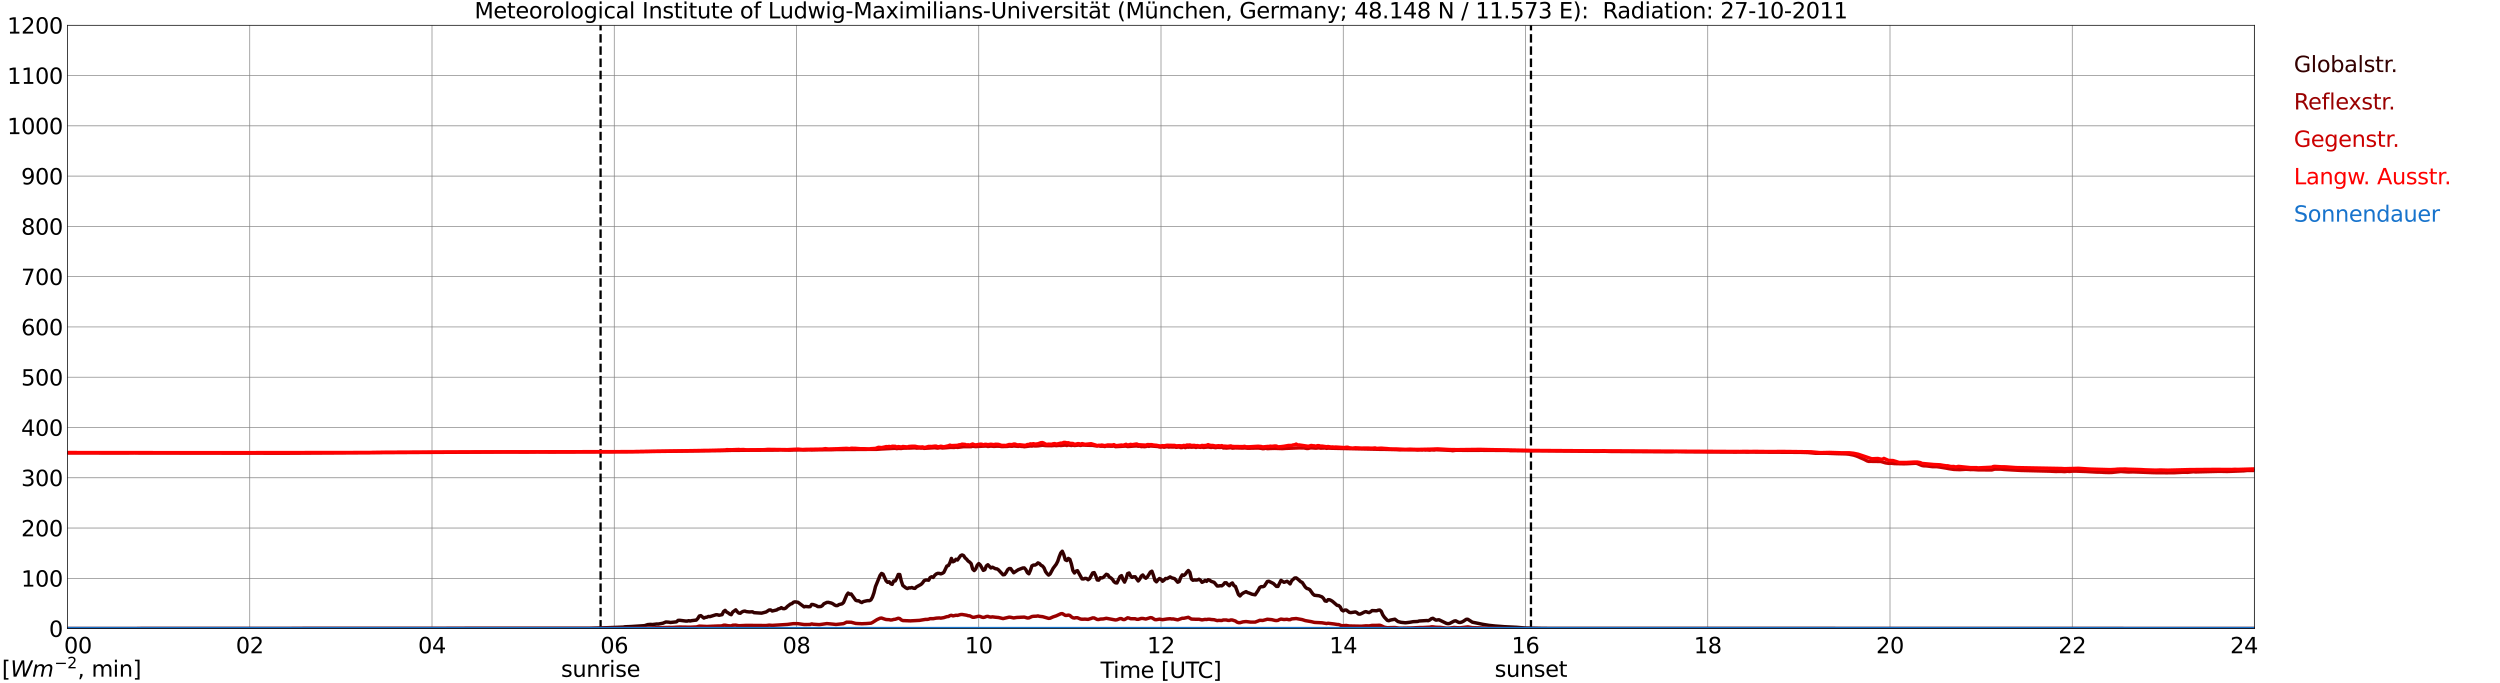 <?xml version="1.0" encoding="utf-8" standalone="no"?>
<!DOCTYPE svg PUBLIC "-//W3C//DTD SVG 1.1//EN"
  "http://www.w3.org/Graphics/SVG/1.1/DTD/svg11.dtd">
<svg xmlns:xlink="http://www.w3.org/1999/xlink" width="1085.4pt" height="296.64pt" viewBox="0 0 1085.4 296.64" xmlns="http://www.w3.org/2000/svg" version="1.1">
 <defs>
  <style type="text/css">*{stroke-linejoin: round; stroke-linecap: butt}</style>
 </defs>
 <g id="figure_1">
  <g id="patch_1">
   <path d="M 0 296.64 
L 1085.4 296.64 
L 1085.4 0 
L 0 0 
z
" style="fill: #ffffff"/>
  </g>
  <g id="axes_1">
   <g id="patch_2">
    <path d="M 29.306 272.909 
L 978.814 272.909 
L 978.814 10.976 
L 29.306 10.976 
z
" style="fill: #ffffff"/>
   </g>
   <g id="patch_3">
    <path d="M 978.814 272.909 
L 978.814 272.909 
L 978.814 10.976 
L 978.814 10.976 
z
" clip-path="url(#p1c42c8cd18)" style="fill: #d3d3d3; opacity: 0.25; stroke: #d3d3d3; stroke-linejoin: miter"/>
   </g>
   <g id="matplotlib.axis_1">
    <g id="xtick_1">
     <g id="line2d_1">
      <path d="M 29.306 272.909 
L 29.306 10.976 
" clip-path="url(#p1c42c8cd18)" style="fill: none; stroke: #808080; stroke-width: 0.3; stroke-linecap: square"/>
     </g>
     <g id="line2d_2"/>
     <g id="text_1">
      <!--    00 -->
      <g transform="translate(18.733 283.627) scale(0.095 -0.095)">
       <defs>
        <path id="DejaVuSans-20" transform="scale(0.016)"/>
        <path id="DejaVuSans-30" d="M 2034 4250 
Q 1547 4250 1301 3770 
Q 1056 3291 1056 2328 
Q 1056 1369 1301 889 
Q 1547 409 2034 409 
Q 2525 409 2770 889 
Q 3016 1369 3016 2328 
Q 3016 3291 2770 3770 
Q 2525 4250 2034 4250 
z
M 2034 4750 
Q 2819 4750 3233 4129 
Q 3647 3509 3647 2328 
Q 3647 1150 3233 529 
Q 2819 -91 2034 -91 
Q 1250 -91 836 529 
Q 422 1150 422 2328 
Q 422 3509 836 4129 
Q 1250 4750 2034 4750 
z
" transform="scale(0.016)"/>
       </defs>
       <use xlink:href="#DejaVuSans-20"/>
       <use xlink:href="#DejaVuSans-20" transform="translate(31.787 0)"/>
       <use xlink:href="#DejaVuSans-20" transform="translate(63.574 0)"/>
       <use xlink:href="#DejaVuSans-30" transform="translate(95.361 0)"/>
       <use xlink:href="#DejaVuSans-30" transform="translate(158.984 0)"/>
      </g>
     </g>
    </g>
    <g id="xtick_2">
     <g id="line2d_3">
      <path d="M 108.431 272.909 
L 108.431 10.976 
" clip-path="url(#p1c42c8cd18)" style="fill: none; stroke: #808080; stroke-width: 0.3; stroke-linecap: square"/>
     </g>
     <g id="line2d_4"/>
     <g id="text_2">
      <!-- 02 -->
      <g transform="translate(102.387 283.627) scale(0.095 -0.095)">
       <defs>
        <path id="DejaVuSans-32" d="M 1228 531 
L 3431 531 
L 3431 0 
L 469 0 
L 469 531 
Q 828 903 1448 1529 
Q 2069 2156 2228 2338 
Q 2531 2678 2651 2914 
Q 2772 3150 2772 3378 
Q 2772 3750 2511 3984 
Q 2250 4219 1831 4219 
Q 1534 4219 1204 4116 
Q 875 4013 500 3803 
L 500 4441 
Q 881 4594 1212 4672 
Q 1544 4750 1819 4750 
Q 2544 4750 2975 4387 
Q 3406 4025 3406 3419 
Q 3406 3131 3298 2873 
Q 3191 2616 2906 2266 
Q 2828 2175 2409 1742 
Q 1991 1309 1228 531 
z
" transform="scale(0.016)"/>
       </defs>
       <use xlink:href="#DejaVuSans-30"/>
       <use xlink:href="#DejaVuSans-32" transform="translate(63.623 0)"/>
      </g>
     </g>
    </g>
    <g id="xtick_3">
     <g id="line2d_5">
      <path d="M 187.557 272.909 
L 187.557 10.976 
" clip-path="url(#p1c42c8cd18)" style="fill: none; stroke: #808080; stroke-width: 0.3; stroke-linecap: square"/>
     </g>
     <g id="line2d_6"/>
     <g id="text_3">
      <!-- 04 -->
      <g transform="translate(181.513 283.627) scale(0.095 -0.095)">
       <defs>
        <path id="DejaVuSans-34" d="M 2419 4116 
L 825 1625 
L 2419 1625 
L 2419 4116 
z
M 2253 4666 
L 3047 4666 
L 3047 1625 
L 3713 1625 
L 3713 1100 
L 3047 1100 
L 3047 0 
L 2419 0 
L 2419 1100 
L 313 1100 
L 313 1709 
L 2253 4666 
z
" transform="scale(0.016)"/>
       </defs>
       <use xlink:href="#DejaVuSans-30"/>
       <use xlink:href="#DejaVuSans-34" transform="translate(63.623 0)"/>
      </g>
     </g>
    </g>
    <g id="xtick_4">
     <g id="line2d_7">
      <path d="M 266.683 272.909 
L 266.683 10.976 
" clip-path="url(#p1c42c8cd18)" style="fill: none; stroke: #808080; stroke-width: 0.3; stroke-linecap: square"/>
     </g>
     <g id="line2d_8"/>
     <g id="text_4">
      <!-- 06 -->
      <g transform="translate(260.638 283.627) scale(0.095 -0.095)">
       <defs>
        <path id="DejaVuSans-36" d="M 2113 2584 
Q 1688 2584 1439 2293 
Q 1191 2003 1191 1497 
Q 1191 994 1439 701 
Q 1688 409 2113 409 
Q 2538 409 2786 701 
Q 3034 994 3034 1497 
Q 3034 2003 2786 2293 
Q 2538 2584 2113 2584 
z
M 3366 4563 
L 3366 3988 
Q 3128 4100 2886 4159 
Q 2644 4219 2406 4219 
Q 1781 4219 1451 3797 
Q 1122 3375 1075 2522 
Q 1259 2794 1537 2939 
Q 1816 3084 2150 3084 
Q 2853 3084 3261 2657 
Q 3669 2231 3669 1497 
Q 3669 778 3244 343 
Q 2819 -91 2113 -91 
Q 1303 -91 875 529 
Q 447 1150 447 2328 
Q 447 3434 972 4092 
Q 1497 4750 2381 4750 
Q 2619 4750 2861 4703 
Q 3103 4656 3366 4563 
z
" transform="scale(0.016)"/>
       </defs>
       <use xlink:href="#DejaVuSans-30"/>
       <use xlink:href="#DejaVuSans-36" transform="translate(63.623 0)"/>
      </g>
     </g>
    </g>
    <g id="xtick_5">
     <g id="line2d_9">
      <path d="M 345.808 272.909 
L 345.808 10.976 
" clip-path="url(#p1c42c8cd18)" style="fill: none; stroke: #808080; stroke-width: 0.3; stroke-linecap: square"/>
     </g>
     <g id="line2d_10"/>
     <g id="text_5">
      <!-- 08 -->
      <g transform="translate(339.764 283.627) scale(0.095 -0.095)">
       <defs>
        <path id="DejaVuSans-38" d="M 2034 2216 
Q 1584 2216 1326 1975 
Q 1069 1734 1069 1313 
Q 1069 891 1326 650 
Q 1584 409 2034 409 
Q 2484 409 2743 651 
Q 3003 894 3003 1313 
Q 3003 1734 2745 1975 
Q 2488 2216 2034 2216 
z
M 1403 2484 
Q 997 2584 770 2862 
Q 544 3141 544 3541 
Q 544 4100 942 4425 
Q 1341 4750 2034 4750 
Q 2731 4750 3128 4425 
Q 3525 4100 3525 3541 
Q 3525 3141 3298 2862 
Q 3072 2584 2669 2484 
Q 3125 2378 3379 2068 
Q 3634 1759 3634 1313 
Q 3634 634 3220 271 
Q 2806 -91 2034 -91 
Q 1263 -91 848 271 
Q 434 634 434 1313 
Q 434 1759 690 2068 
Q 947 2378 1403 2484 
z
M 1172 3481 
Q 1172 3119 1398 2916 
Q 1625 2713 2034 2713 
Q 2441 2713 2670 2916 
Q 2900 3119 2900 3481 
Q 2900 3844 2670 4047 
Q 2441 4250 2034 4250 
Q 1625 4250 1398 4047 
Q 1172 3844 1172 3481 
z
" transform="scale(0.016)"/>
       </defs>
       <use xlink:href="#DejaVuSans-30"/>
       <use xlink:href="#DejaVuSans-38" transform="translate(63.623 0)"/>
      </g>
     </g>
    </g>
    <g id="xtick_6">
     <g id="line2d_11">
      <path d="M 424.934 272.909 
L 424.934 10.976 
" clip-path="url(#p1c42c8cd18)" style="fill: none; stroke: #808080; stroke-width: 0.3; stroke-linecap: square"/>
     </g>
     <g id="line2d_12"/>
     <g id="text_6">
      <!-- 10 -->
      <g transform="translate(418.89 283.627) scale(0.095 -0.095)">
       <defs>
        <path id="DejaVuSans-31" d="M 794 531 
L 1825 531 
L 1825 4091 
L 703 3866 
L 703 4441 
L 1819 4666 
L 2450 4666 
L 2450 531 
L 3481 531 
L 3481 0 
L 794 0 
L 794 531 
z
" transform="scale(0.016)"/>
       </defs>
       <use xlink:href="#DejaVuSans-31"/>
       <use xlink:href="#DejaVuSans-30" transform="translate(63.623 0)"/>
      </g>
     </g>
    </g>
    <g id="xtick_7">
     <g id="line2d_13">
      <path d="M 504.06 272.909 
L 504.06 10.976 
" clip-path="url(#p1c42c8cd18)" style="fill: none; stroke: #808080; stroke-width: 0.3; stroke-linecap: square"/>
     </g>
     <g id="line2d_14"/>
     <g id="text_7">
      <!-- 12 -->
      <g transform="translate(498.015 283.627) scale(0.095 -0.095)">
       <use xlink:href="#DejaVuSans-31"/>
       <use xlink:href="#DejaVuSans-32" transform="translate(63.623 0)"/>
      </g>
     </g>
    </g>
    <g id="xtick_8">
     <g id="line2d_15">
      <path d="M 583.185 272.909 
L 583.185 10.976 
" clip-path="url(#p1c42c8cd18)" style="fill: none; stroke: #808080; stroke-width: 0.3; stroke-linecap: square"/>
     </g>
     <g id="line2d_16"/>
     <g id="text_8">
      <!-- 14 -->
      <g transform="translate(577.141 283.627) scale(0.095 -0.095)">
       <use xlink:href="#DejaVuSans-31"/>
       <use xlink:href="#DejaVuSans-34" transform="translate(63.623 0)"/>
      </g>
     </g>
    </g>
    <g id="xtick_9">
     <g id="line2d_17">
      <path d="M 662.311 272.909 
L 662.311 10.976 
" clip-path="url(#p1c42c8cd18)" style="fill: none; stroke: #808080; stroke-width: 0.3; stroke-linecap: square"/>
     </g>
     <g id="line2d_18"/>
     <g id="text_9">
      <!-- 16 -->
      <g transform="translate(656.267 283.627) scale(0.095 -0.095)">
       <use xlink:href="#DejaVuSans-31"/>
       <use xlink:href="#DejaVuSans-36" transform="translate(63.623 0)"/>
      </g>
     </g>
    </g>
    <g id="xtick_10">
     <g id="line2d_19">
      <path d="M 741.437 272.909 
L 741.437 10.976 
" clip-path="url(#p1c42c8cd18)" style="fill: none; stroke: #808080; stroke-width: 0.3; stroke-linecap: square"/>
     </g>
     <g id="line2d_20"/>
     <g id="text_10">
      <!-- 18 -->
      <g transform="translate(735.392 283.627) scale(0.095 -0.095)">
       <use xlink:href="#DejaVuSans-31"/>
       <use xlink:href="#DejaVuSans-38" transform="translate(63.623 0)"/>
      </g>
     </g>
    </g>
    <g id="xtick_11">
     <g id="line2d_21">
      <path d="M 820.562 272.909 
L 820.562 10.976 
" clip-path="url(#p1c42c8cd18)" style="fill: none; stroke: #808080; stroke-width: 0.3; stroke-linecap: square"/>
     </g>
     <g id="line2d_22"/>
     <g id="text_11">
      <!-- 20 -->
      <g transform="translate(814.518 283.627) scale(0.095 -0.095)">
       <use xlink:href="#DejaVuSans-32"/>
       <use xlink:href="#DejaVuSans-30" transform="translate(63.623 0)"/>
      </g>
     </g>
    </g>
    <g id="xtick_12">
     <g id="line2d_23">
      <path d="M 899.688 272.909 
L 899.688 10.976 
" clip-path="url(#p1c42c8cd18)" style="fill: none; stroke: #808080; stroke-width: 0.3; stroke-linecap: square"/>
     </g>
     <g id="line2d_24"/>
     <g id="text_12">
      <!-- 22 -->
      <g transform="translate(893.644 283.627) scale(0.095 -0.095)">
       <use xlink:href="#DejaVuSans-32"/>
       <use xlink:href="#DejaVuSans-32" transform="translate(63.623 0)"/>
      </g>
     </g>
    </g>
    <g id="xtick_13">
     <g id="line2d_25">
      <path d="M 978.814 272.909 
L 978.814 10.976 
" clip-path="url(#p1c42c8cd18)" style="fill: none; stroke: #808080; stroke-width: 0.3; stroke-linecap: square"/>
     </g>
     <g id="line2d_26"/>
     <g id="text_13">
      <!-- 24    -->
      <g transform="translate(968.241 283.627) scale(0.095 -0.095)">
       <use xlink:href="#DejaVuSans-32"/>
       <use xlink:href="#DejaVuSans-34" transform="translate(63.623 0)"/>
       <use xlink:href="#DejaVuSans-20" transform="translate(127.246 0)"/>
       <use xlink:href="#DejaVuSans-20" transform="translate(159.033 0)"/>
       <use xlink:href="#DejaVuSans-20" transform="translate(190.82 0)"/>
      </g>
     </g>
    </g>
    <g id="text_14">
     <!-- Time [UTC] -->
     <g transform="translate(477.806 294.322) scale(0.095 -0.095)">
      <defs>
       <path id="DejaVuSans-54" d="M -19 4666 
L 3928 4666 
L 3928 4134 
L 2272 4134 
L 2272 0 
L 1638 0 
L 1638 4134 
L -19 4134 
L -19 4666 
z
" transform="scale(0.016)"/>
       <path id="DejaVuSans-69" d="M 603 3500 
L 1178 3500 
L 1178 0 
L 603 0 
L 603 3500 
z
M 603 4863 
L 1178 4863 
L 1178 4134 
L 603 4134 
L 603 4863 
z
" transform="scale(0.016)"/>
       <path id="DejaVuSans-6d" d="M 3328 2828 
Q 3544 3216 3844 3400 
Q 4144 3584 4550 3584 
Q 5097 3584 5394 3201 
Q 5691 2819 5691 2113 
L 5691 0 
L 5113 0 
L 5113 2094 
Q 5113 2597 4934 2840 
Q 4756 3084 4391 3084 
Q 3944 3084 3684 2787 
Q 3425 2491 3425 1978 
L 3425 0 
L 2847 0 
L 2847 2094 
Q 2847 2600 2669 2842 
Q 2491 3084 2119 3084 
Q 1678 3084 1418 2786 
Q 1159 2488 1159 1978 
L 1159 0 
L 581 0 
L 581 3500 
L 1159 3500 
L 1159 2956 
Q 1356 3278 1631 3431 
Q 1906 3584 2284 3584 
Q 2666 3584 2933 3390 
Q 3200 3197 3328 2828 
z
" transform="scale(0.016)"/>
       <path id="DejaVuSans-65" d="M 3597 1894 
L 3597 1613 
L 953 1613 
Q 991 1019 1311 708 
Q 1631 397 2203 397 
Q 2534 397 2845 478 
Q 3156 559 3463 722 
L 3463 178 
Q 3153 47 2828 -22 
Q 2503 -91 2169 -91 
Q 1331 -91 842 396 
Q 353 884 353 1716 
Q 353 2575 817 3079 
Q 1281 3584 2069 3584 
Q 2775 3584 3186 3129 
Q 3597 2675 3597 1894 
z
M 3022 2063 
Q 3016 2534 2758 2815 
Q 2500 3097 2075 3097 
Q 1594 3097 1305 2825 
Q 1016 2553 972 2059 
L 3022 2063 
z
" transform="scale(0.016)"/>
       <path id="DejaVuSans-5b" d="M 550 4863 
L 1875 4863 
L 1875 4416 
L 1125 4416 
L 1125 -397 
L 1875 -397 
L 1875 -844 
L 550 -844 
L 550 4863 
z
" transform="scale(0.016)"/>
       <path id="DejaVuSans-55" d="M 556 4666 
L 1191 4666 
L 1191 1831 
Q 1191 1081 1462 751 
Q 1734 422 2344 422 
Q 2950 422 3222 751 
Q 3494 1081 3494 1831 
L 3494 4666 
L 4128 4666 
L 4128 1753 
Q 4128 841 3676 375 
Q 3225 -91 2344 -91 
Q 1459 -91 1007 375 
Q 556 841 556 1753 
L 556 4666 
z
" transform="scale(0.016)"/>
       <path id="DejaVuSans-43" d="M 4122 4306 
L 4122 3641 
Q 3803 3938 3442 4084 
Q 3081 4231 2675 4231 
Q 1875 4231 1450 3742 
Q 1025 3253 1025 2328 
Q 1025 1406 1450 917 
Q 1875 428 2675 428 
Q 3081 428 3442 575 
Q 3803 722 4122 1019 
L 4122 359 
Q 3791 134 3420 21 
Q 3050 -91 2638 -91 
Q 1578 -91 968 557 
Q 359 1206 359 2328 
Q 359 3453 968 4101 
Q 1578 4750 2638 4750 
Q 3056 4750 3426 4639 
Q 3797 4528 4122 4306 
z
" transform="scale(0.016)"/>
       <path id="DejaVuSans-5d" d="M 1947 4863 
L 1947 -844 
L 622 -844 
L 622 -397 
L 1369 -397 
L 1369 4416 
L 622 4416 
L 622 4863 
L 1947 4863 
z
" transform="scale(0.016)"/>
      </defs>
      <use xlink:href="#DejaVuSans-54"/>
      <use xlink:href="#DejaVuSans-69" transform="translate(57.959 0)"/>
      <use xlink:href="#DejaVuSans-6d" transform="translate(85.742 0)"/>
      <use xlink:href="#DejaVuSans-65" transform="translate(183.154 0)"/>
      <use xlink:href="#DejaVuSans-20" transform="translate(244.678 0)"/>
      <use xlink:href="#DejaVuSans-5b" transform="translate(276.465 0)"/>
      <use xlink:href="#DejaVuSans-55" transform="translate(315.479 0)"/>
      <use xlink:href="#DejaVuSans-54" transform="translate(388.672 0)"/>
      <use xlink:href="#DejaVuSans-43" transform="translate(443.881 0)"/>
      <use xlink:href="#DejaVuSans-5d" transform="translate(513.705 0)"/>
     </g>
    </g>
   </g>
   <g id="matplotlib.axis_2">
    <g id="ytick_1">
     <g id="line2d_27">
      <path d="M 29.306 272.909 
L 978.814 272.909 
" clip-path="url(#p1c42c8cd18)" style="fill: none; stroke: #808080; stroke-width: 0.3; stroke-linecap: square"/>
     </g>
     <g id="line2d_28"/>
     <g id="text_15">
      <!-- 0 -->
      <g transform="translate(21.261 276.518) scale(0.095 -0.095)">
       <use xlink:href="#DejaVuSans-30"/>
      </g>
     </g>
    </g>
    <g id="ytick_2">
     <g id="line2d_29">
      <path d="M 29.306 251.081 
L 978.814 251.081 
" clip-path="url(#p1c42c8cd18)" style="fill: none; stroke: #808080; stroke-width: 0.3; stroke-linecap: square"/>
     </g>
     <g id="line2d_30"/>
     <g id="text_16">
      <!-- 100 -->
      <g transform="translate(9.173 254.69) scale(0.095 -0.095)">
       <use xlink:href="#DejaVuSans-31"/>
       <use xlink:href="#DejaVuSans-30" transform="translate(63.623 0)"/>
       <use xlink:href="#DejaVuSans-30" transform="translate(127.246 0)"/>
      </g>
     </g>
    </g>
    <g id="ytick_3">
     <g id="line2d_31">
      <path d="M 29.306 229.253 
L 978.814 229.253 
" clip-path="url(#p1c42c8cd18)" style="fill: none; stroke: #808080; stroke-width: 0.3; stroke-linecap: square"/>
     </g>
     <g id="line2d_32"/>
     <g id="text_17">
      <!-- 200 -->
      <g transform="translate(9.173 232.863) scale(0.095 -0.095)">
       <use xlink:href="#DejaVuSans-32"/>
       <use xlink:href="#DejaVuSans-30" transform="translate(63.623 0)"/>
       <use xlink:href="#DejaVuSans-30" transform="translate(127.246 0)"/>
      </g>
     </g>
    </g>
    <g id="ytick_4">
     <g id="line2d_33">
      <path d="M 29.306 207.426 
L 978.814 207.426 
" clip-path="url(#p1c42c8cd18)" style="fill: none; stroke: #808080; stroke-width: 0.3; stroke-linecap: square"/>
     </g>
     <g id="line2d_34"/>
     <g id="text_18">
      <!-- 300 -->
      <g transform="translate(9.173 211.035) scale(0.095 -0.095)">
       <defs>
        <path id="DejaVuSans-33" d="M 2597 2516 
Q 3050 2419 3304 2112 
Q 3559 1806 3559 1356 
Q 3559 666 3084 287 
Q 2609 -91 1734 -91 
Q 1441 -91 1130 -33 
Q 819 25 488 141 
L 488 750 
Q 750 597 1062 519 
Q 1375 441 1716 441 
Q 2309 441 2620 675 
Q 2931 909 2931 1356 
Q 2931 1769 2642 2001 
Q 2353 2234 1838 2234 
L 1294 2234 
L 1294 2753 
L 1863 2753 
Q 2328 2753 2575 2939 
Q 2822 3125 2822 3475 
Q 2822 3834 2567 4026 
Q 2313 4219 1838 4219 
Q 1578 4219 1281 4162 
Q 984 4106 628 3988 
L 628 4550 
Q 988 4650 1302 4700 
Q 1616 4750 1894 4750 
Q 2613 4750 3031 4423 
Q 3450 4097 3450 3541 
Q 3450 3153 3228 2886 
Q 3006 2619 2597 2516 
z
" transform="scale(0.016)"/>
       </defs>
       <use xlink:href="#DejaVuSans-33"/>
       <use xlink:href="#DejaVuSans-30" transform="translate(63.623 0)"/>
       <use xlink:href="#DejaVuSans-30" transform="translate(127.246 0)"/>
      </g>
     </g>
    </g>
    <g id="ytick_5">
     <g id="line2d_35">
      <path d="M 29.306 185.598 
L 978.814 185.598 
" clip-path="url(#p1c42c8cd18)" style="fill: none; stroke: #808080; stroke-width: 0.3; stroke-linecap: square"/>
     </g>
     <g id="line2d_36"/>
     <g id="text_19">
      <!-- 400 -->
      <g transform="translate(9.173 189.207) scale(0.095 -0.095)">
       <use xlink:href="#DejaVuSans-34"/>
       <use xlink:href="#DejaVuSans-30" transform="translate(63.623 0)"/>
       <use xlink:href="#DejaVuSans-30" transform="translate(127.246 0)"/>
      </g>
     </g>
    </g>
    <g id="ytick_6">
     <g id="line2d_37">
      <path d="M 29.306 163.77 
L 978.814 163.77 
" clip-path="url(#p1c42c8cd18)" style="fill: none; stroke: #808080; stroke-width: 0.3; stroke-linecap: square"/>
     </g>
     <g id="line2d_38"/>
     <g id="text_20">
      <!-- 500 -->
      <g transform="translate(9.173 167.379) scale(0.095 -0.095)">
       <defs>
        <path id="DejaVuSans-35" d="M 691 4666 
L 3169 4666 
L 3169 4134 
L 1269 4134 
L 1269 2991 
Q 1406 3038 1543 3061 
Q 1681 3084 1819 3084 
Q 2600 3084 3056 2656 
Q 3513 2228 3513 1497 
Q 3513 744 3044 326 
Q 2575 -91 1722 -91 
Q 1428 -91 1123 -41 
Q 819 9 494 109 
L 494 744 
Q 775 591 1075 516 
Q 1375 441 1709 441 
Q 2250 441 2565 725 
Q 2881 1009 2881 1497 
Q 2881 1984 2565 2268 
Q 2250 2553 1709 2553 
Q 1456 2553 1204 2497 
Q 953 2441 691 2322 
L 691 4666 
z
" transform="scale(0.016)"/>
       </defs>
       <use xlink:href="#DejaVuSans-35"/>
       <use xlink:href="#DejaVuSans-30" transform="translate(63.623 0)"/>
       <use xlink:href="#DejaVuSans-30" transform="translate(127.246 0)"/>
      </g>
     </g>
    </g>
    <g id="ytick_7">
     <g id="line2d_39">
      <path d="M 29.306 141.942 
L 978.814 141.942 
" clip-path="url(#p1c42c8cd18)" style="fill: none; stroke: #808080; stroke-width: 0.3; stroke-linecap: square"/>
     </g>
     <g id="line2d_40"/>
     <g id="text_21">
      <!-- 600 -->
      <g transform="translate(9.173 145.551) scale(0.095 -0.095)">
       <use xlink:href="#DejaVuSans-36"/>
       <use xlink:href="#DejaVuSans-30" transform="translate(63.623 0)"/>
       <use xlink:href="#DejaVuSans-30" transform="translate(127.246 0)"/>
      </g>
     </g>
    </g>
    <g id="ytick_8">
     <g id="line2d_41">
      <path d="M 29.306 120.114 
L 978.814 120.114 
" clip-path="url(#p1c42c8cd18)" style="fill: none; stroke: #808080; stroke-width: 0.3; stroke-linecap: square"/>
     </g>
     <g id="line2d_42"/>
     <g id="text_22">
      <!-- 700 -->
      <g transform="translate(9.173 123.724) scale(0.095 -0.095)">
       <defs>
        <path id="DejaVuSans-37" d="M 525 4666 
L 3525 4666 
L 3525 4397 
L 1831 0 
L 1172 0 
L 2766 4134 
L 525 4134 
L 525 4666 
z
" transform="scale(0.016)"/>
       </defs>
       <use xlink:href="#DejaVuSans-37"/>
       <use xlink:href="#DejaVuSans-30" transform="translate(63.623 0)"/>
       <use xlink:href="#DejaVuSans-30" transform="translate(127.246 0)"/>
      </g>
     </g>
    </g>
    <g id="ytick_9">
     <g id="line2d_43">
      <path d="M 29.306 98.287 
L 978.814 98.287 
" clip-path="url(#p1c42c8cd18)" style="fill: none; stroke: #808080; stroke-width: 0.3; stroke-linecap: square"/>
     </g>
     <g id="line2d_44"/>
     <g id="text_23">
      <!-- 800 -->
      <g transform="translate(9.173 101.896) scale(0.095 -0.095)">
       <use xlink:href="#DejaVuSans-38"/>
       <use xlink:href="#DejaVuSans-30" transform="translate(63.623 0)"/>
       <use xlink:href="#DejaVuSans-30" transform="translate(127.246 0)"/>
      </g>
     </g>
    </g>
    <g id="ytick_10">
     <g id="line2d_45">
      <path d="M 29.306 76.459 
L 978.814 76.459 
" clip-path="url(#p1c42c8cd18)" style="fill: none; stroke: #808080; stroke-width: 0.3; stroke-linecap: square"/>
     </g>
     <g id="line2d_46"/>
     <g id="text_24">
      <!-- 900 -->
      <g transform="translate(9.173 80.068) scale(0.095 -0.095)">
       <defs>
        <path id="DejaVuSans-39" d="M 703 97 
L 703 672 
Q 941 559 1184 500 
Q 1428 441 1663 441 
Q 2288 441 2617 861 
Q 2947 1281 2994 2138 
Q 2813 1869 2534 1725 
Q 2256 1581 1919 1581 
Q 1219 1581 811 2004 
Q 403 2428 403 3163 
Q 403 3881 828 4315 
Q 1253 4750 1959 4750 
Q 2769 4750 3195 4129 
Q 3622 3509 3622 2328 
Q 3622 1225 3098 567 
Q 2575 -91 1691 -91 
Q 1453 -91 1209 -44 
Q 966 3 703 97 
z
M 1959 2075 
Q 2384 2075 2632 2365 
Q 2881 2656 2881 3163 
Q 2881 3666 2632 3958 
Q 2384 4250 1959 4250 
Q 1534 4250 1286 3958 
Q 1038 3666 1038 3163 
Q 1038 2656 1286 2365 
Q 1534 2075 1959 2075 
z
" transform="scale(0.016)"/>
       </defs>
       <use xlink:href="#DejaVuSans-39"/>
       <use xlink:href="#DejaVuSans-30" transform="translate(63.623 0)"/>
       <use xlink:href="#DejaVuSans-30" transform="translate(127.246 0)"/>
      </g>
     </g>
    </g>
    <g id="ytick_11">
     <g id="line2d_47">
      <path d="M 29.306 54.631 
L 978.814 54.631 
" clip-path="url(#p1c42c8cd18)" style="fill: none; stroke: #808080; stroke-width: 0.3; stroke-linecap: square"/>
     </g>
     <g id="line2d_48"/>
     <g id="text_25">
      <!-- 1000 -->
      <g transform="translate(3.128 58.24) scale(0.095 -0.095)">
       <use xlink:href="#DejaVuSans-31"/>
       <use xlink:href="#DejaVuSans-30" transform="translate(63.623 0)"/>
       <use xlink:href="#DejaVuSans-30" transform="translate(127.246 0)"/>
       <use xlink:href="#DejaVuSans-30" transform="translate(190.869 0)"/>
      </g>
     </g>
    </g>
    <g id="ytick_12">
     <g id="line2d_49">
      <path d="M 29.306 32.803 
L 978.814 32.803 
" clip-path="url(#p1c42c8cd18)" style="fill: none; stroke: #808080; stroke-width: 0.3; stroke-linecap: square"/>
     </g>
     <g id="line2d_50"/>
     <g id="text_26">
      <!-- 1100 -->
      <g transform="translate(3.128 36.413) scale(0.095 -0.095)">
       <use xlink:href="#DejaVuSans-31"/>
       <use xlink:href="#DejaVuSans-31" transform="translate(63.623 0)"/>
       <use xlink:href="#DejaVuSans-30" transform="translate(127.246 0)"/>
       <use xlink:href="#DejaVuSans-30" transform="translate(190.869 0)"/>
      </g>
     </g>
    </g>
    <g id="ytick_13">
     <g id="line2d_51">
      <path d="M 29.306 10.976 
L 978.814 10.976 
" clip-path="url(#p1c42c8cd18)" style="fill: none; stroke: #808080; stroke-width: 0.3; stroke-linecap: square"/>
     </g>
     <g id="line2d_52"/>
     <g id="text_27">
      <!-- 1200 -->
      <g transform="translate(3.128 14.585) scale(0.095 -0.095)">
       <use xlink:href="#DejaVuSans-31"/>
       <use xlink:href="#DejaVuSans-32" transform="translate(63.623 0)"/>
       <use xlink:href="#DejaVuSans-30" transform="translate(127.246 0)"/>
       <use xlink:href="#DejaVuSans-30" transform="translate(190.869 0)"/>
      </g>
     </g>
    </g>
   </g>
   <g id="line2d_53">
    <path d="M 260.748 272.909 
L 260.748 10.976 
" clip-path="url(#p1c42c8cd18)" style="fill: none; stroke-dasharray: 3.7,1.6; stroke-dashoffset: 0; stroke: #000000"/>
   </g>
   <g id="line2d_54">
    <path d="M 664.685 272.909 
L 664.685 10.976 
" clip-path="url(#p1c42c8cd18)" style="fill: none; stroke-dasharray: 3.7,1.6; stroke-dashoffset: 0; stroke: #000000"/>
   </g>
   <g id="line2d_55">
    <path d="M 29.306 272.909 
L 256.133 272.815 
L 270.639 272.256 
L 271.298 272.127 
L 273.936 272.018 
L 279.87 271.632 
L 281.189 271.18 
L 282.508 271.071 
L 283.167 271.158 
L 285.145 270.92 
L 285.805 270.942 
L 287.783 270.578 
L 289.102 270.038 
L 290.42 270.126 
L 291.08 270.255 
L 293.717 269.975 
L 294.377 269.351 
L 295.036 269.307 
L 297.674 269.63 
L 298.333 269.652 
L 298.992 269.48 
L 299.652 269.608 
L 300.311 269.458 
L 302.289 269.22 
L 302.949 268.532 
L 303.608 267.456 
L 304.267 267.284 
L 305.586 268.338 
L 306.246 268.037 
L 306.905 267.95 
L 307.564 267.629 
L 308.224 267.714 
L 310.861 266.895 
L 311.521 266.917 
L 312.18 267.133 
L 313.499 266.854 
L 314.158 265.496 
L 314.818 265.001 
L 315.477 265.734 
L 316.136 266.079 
L 316.796 266.594 
L 317.455 266.873 
L 318.114 265.734 
L 319.433 264.765 
L 320.093 265.583 
L 320.752 266.164 
L 321.411 266.249 
L 322.071 265.712 
L 322.73 265.411 
L 323.39 265.302 
L 324.049 265.54 
L 325.368 265.69 
L 326.686 265.605 
L 327.346 265.992 
L 330.643 266.208 
L 332.621 265.69 
L 333.94 264.83 
L 334.599 264.809 
L 335.258 265.282 
L 337.236 264.809 
L 337.896 264.376 
L 338.555 264.226 
L 339.215 263.818 
L 339.874 264.226 
L 340.533 264.269 
L 341.193 263.968 
L 341.852 263.278 
L 343.171 262.268 
L 343.83 262.074 
L 344.49 261.471 
L 345.149 261.299 
L 346.468 261.493 
L 349.105 263.473 
L 349.765 263.3 
L 351.083 263.429 
L 351.743 263.366 
L 352.402 262.418 
L 353.062 262.484 
L 354.38 262.936 
L 355.04 263.366 
L 356.359 263.344 
L 357.018 262.936 
L 357.677 262.161 
L 358.996 261.537 
L 359.655 261.515 
L 360.974 261.838 
L 361.634 262.161 
L 362.293 262.634 
L 362.952 262.936 
L 363.612 262.914 
L 364.271 262.484 
L 365.59 262.161 
L 366.249 261.556 
L 367.568 258.437 
L 368.227 257.49 
L 368.887 257.963 
L 369.546 257.876 
L 371.524 260.631 
L 372.184 260.847 
L 372.843 260.825 
L 373.502 261.32 
L 374.162 261.6 
L 374.821 261.192 
L 376.14 260.869 
L 376.799 260.762 
L 377.459 260.803 
L 378.118 260.439 
L 378.777 259.253 
L 379.437 257.359 
L 380.096 254.691 
L 382.074 249.848 
L 382.734 248.964 
L 383.393 249.287 
L 384.712 252.194 
L 385.371 252.819 
L 386.031 252.581 
L 386.69 253.421 
L 387.349 253.7 
L 388.009 252.258 
L 388.668 252.214 
L 389.328 251.031 
L 389.987 249.416 
L 390.646 249.437 
L 391.306 252.236 
L 391.965 254.196 
L 393.284 255.228 
L 393.943 255.53 
L 394.603 255.228 
L 395.262 255.25 
L 395.921 255.078 
L 396.581 255.379 
L 397.24 255.444 
L 397.899 254.798 
L 399.878 253.722 
L 400.537 253.076 
L 401.196 252.129 
L 401.856 251.828 
L 402.515 251.806 
L 403.175 251.913 
L 403.834 250.751 
L 404.493 250.407 
L 405.153 250.708 
L 405.812 249.782 
L 406.471 249.202 
L 407.131 248.922 
L 407.79 248.942 
L 408.45 249.158 
L 409.109 248.922 
L 409.768 248.512 
L 411.087 245.757 
L 411.746 245.541 
L 412.406 244.38 
L 413.065 242.442 
L 413.725 243.906 
L 414.384 243.605 
L 415.043 242.808 
L 415.703 243.131 
L 417.022 241.259 
L 417.681 240.935 
L 418.34 241.193 
L 419 242.206 
L 419.659 242.786 
L 420.318 243.583 
L 420.978 244.035 
L 421.637 244.723 
L 422.297 247.069 
L 422.956 247.715 
L 423.615 247.006 
L 424.275 245.412 
L 424.934 244.681 
L 425.593 245.305 
L 426.912 247.63 
L 427.572 247.329 
L 428.231 245.692 
L 428.89 245.196 
L 430.209 246.576 
L 430.869 246.253 
L 432.187 246.918 
L 432.847 246.984 
L 433.506 247.414 
L 435.484 249.547 
L 436.144 249.459 
L 436.803 248.599 
L 437.462 247.392 
L 438.122 246.833 
L 438.781 246.855 
L 440.1 248.663 
L 442.078 247.351 
L 444.056 246.595 
L 444.716 246.576 
L 445.375 247.307 
L 446.034 248.599 
L 446.694 249.114 
L 447.353 247.63 
L 448.012 245.692 
L 448.672 245.327 
L 449.331 245.347 
L 449.991 245.004 
L 450.65 244.38 
L 451.309 244.703 
L 451.969 245.412 
L 452.628 245.757 
L 453.287 246.576 
L 453.947 248.189 
L 454.606 249.051 
L 455.266 249.675 
L 455.925 249.18 
L 457.244 246.726 
L 458.563 244.982 
L 459.222 243.712 
L 459.881 241.71 
L 460.541 240.073 
L 461.2 239.32 
L 461.859 240.826 
L 462.519 243.044 
L 463.178 243.367 
L 463.838 242.442 
L 464.497 242.85 
L 465.156 244.875 
L 465.816 247.737 
L 466.475 248.772 
L 467.134 247.975 
L 467.794 247.759 
L 469.772 251.332 
L 470.431 251.354 
L 471.091 251.096 
L 471.75 251.181 
L 472.409 251.699 
L 473.069 251.225 
L 474.388 248.75 
L 475.047 248.599 
L 475.706 249.955 
L 476.366 251.784 
L 477.025 251.871 
L 477.685 250.815 
L 478.344 250.924 
L 479.003 250.686 
L 480.322 249.33 
L 480.981 249.566 
L 481.641 250.535 
L 482.3 250.902 
L 482.96 251.504 
L 483.619 252.515 
L 484.278 253.032 
L 484.938 253.098 
L 486.256 250.321 
L 486.916 249.911 
L 487.575 251.633 
L 488.235 252.731 
L 488.894 251.225 
L 489.553 249.051 
L 490.213 248.772 
L 490.872 250.084 
L 491.532 250.664 
L 492.191 250.407 
L 492.85 250.407 
L 494.169 252.236 
L 494.828 251.419 
L 495.488 250.127 
L 496.147 249.632 
L 496.807 250.472 
L 497.466 251.053 
L 498.125 250.492 
L 499.444 248.383 
L 500.103 247.995 
L 500.763 249.76 
L 501.422 252 
L 502.082 252.602 
L 502.741 251.784 
L 503.4 251.16 
L 504.06 251.483 
L 504.719 252.365 
L 505.379 251.891 
L 506.038 251.16 
L 506.697 251.225 
L 508.016 250.472 
L 508.675 250.858 
L 509.994 251.247 
L 511.313 252.775 
L 511.972 252.474 
L 512.632 250.664 
L 513.291 249.588 
L 513.95 249.826 
L 514.61 249.309 
L 515.269 248.383 
L 515.929 247.693 
L 516.588 248.49 
L 517.247 251.354 
L 517.907 251.935 
L 518.566 251.784 
L 519.226 251.849 
L 519.885 251.784 
L 520.544 251.483 
L 521.204 251.891 
L 521.863 252.819 
L 522.522 252.537 
L 523.182 251.978 
L 523.841 252.408 
L 524.501 251.699 
L 525.16 251.871 
L 525.819 252.386 
L 527.138 252.838 
L 528.457 254.41 
L 529.116 254.41 
L 529.776 254.281 
L 530.435 254.346 
L 531.094 253.851 
L 531.754 253.011 
L 532.413 253.011 
L 533.073 253.785 
L 533.732 254.303 
L 534.391 253.462 
L 535.051 253.098 
L 535.71 254.259 
L 536.369 254.604 
L 537.688 258.114 
L 538.348 258.738 
L 539.007 258.005 
L 539.666 257.509 
L 540.985 256.865 
L 541.644 257.274 
L 542.304 257.468 
L 543.623 258.005 
L 544.941 258.243 
L 546.26 256.283 
L 546.919 255.1 
L 547.579 254.691 
L 548.238 254.733 
L 548.898 254.497 
L 550.216 252.474 
L 550.876 252.345 
L 552.854 253.334 
L 554.173 254.582 
L 554.832 254.604 
L 556.151 251.978 
L 557.47 252.819 
L 558.788 252.365 
L 559.448 252.86 
L 560.107 253.506 
L 560.766 252.151 
L 562.085 250.946 
L 562.745 250.902 
L 563.404 251.376 
L 564.723 252.559 
L 565.382 252.882 
L 566.701 254.883 
L 567.36 255.466 
L 568.02 255.658 
L 568.679 256.025 
L 569.998 257.876 
L 570.657 258.437 
L 572.635 258.651 
L 573.954 259.146 
L 574.613 259.792 
L 575.273 260.89 
L 575.932 261.041 
L 576.592 260.351 
L 577.251 260.395 
L 577.91 260.696 
L 578.57 261.126 
L 580.548 262.848 
L 581.207 262.892 
L 581.867 263.516 
L 582.526 264.85 
L 583.185 265.239 
L 583.845 264.85 
L 584.504 264.85 
L 585.823 265.863 
L 586.482 265.97 
L 587.801 265.775 
L 588.46 265.669 
L 589.12 265.992 
L 589.779 266.572 
L 590.439 266.638 
L 591.098 266.38 
L 592.417 265.69 
L 593.076 265.54 
L 593.736 265.819 
L 594.395 265.97 
L 595.054 265.605 
L 595.714 265.088 
L 597.692 265.173 
L 598.351 264.915 
L 599.011 264.85 
L 599.67 265.367 
L 600.329 266.917 
L 600.989 267.908 
L 602.307 269.329 
L 602.967 269.501 
L 603.626 269.22 
L 605.604 268.834 
L 606.923 269.844 
L 608.242 270.189 
L 610.22 270.383 
L 612.198 270.145 
L 613.517 269.91 
L 615.495 269.822 
L 616.154 269.608 
L 619.451 269.414 
L 620.111 269.48 
L 620.77 269.157 
L 621.429 268.617 
L 622.089 268.445 
L 623.408 269.242 
L 624.726 269.069 
L 628.023 270.663 
L 628.683 270.77 
L 629.342 270.685 
L 631.32 269.652 
L 631.98 269.521 
L 633.298 270.211 
L 633.958 270.255 
L 634.617 270.082 
L 635.276 269.759 
L 636.595 268.877 
L 637.255 268.855 
L 639.233 270.126 
L 643.848 271.071 
L 646.486 271.503 
L 649.123 271.782 
L 651.761 271.977 
L 653.08 272.084 
L 658.355 272.341 
L 662.311 272.664 
L 670.224 272.837 
L 978.154 272.909 
L 978.154 272.909 
" clip-path="url(#p1c42c8cd18)" style="fill: none; stroke: #330000; stroke-width: 1.5; stroke-linecap: square"/>
   </g>
   <g id="line2d_56">
    <path d="M 29.306 272.909 
L 273.277 272.804 
L 277.233 272.719 
L 278.552 272.719 
L 281.849 272.612 
L 290.42 272.396 
L 291.739 272.418 
L 293.717 272.311 
L 295.036 272.245 
L 299.652 272.311 
L 301.63 272.223 
L 302.289 272.223 
L 303.608 271.837 
L 306.905 271.988 
L 308.883 271.9 
L 311.521 271.793 
L 312.839 271.772 
L 313.499 271.706 
L 314.158 271.449 
L 314.818 271.427 
L 316.136 271.665 
L 317.455 271.75 
L 318.114 271.449 
L 319.433 271.405 
L 320.752 271.665 
L 324.049 271.514 
L 332.621 271.577 
L 333.94 271.405 
L 335.258 271.514 
L 341.852 271.104 
L 344.49 270.759 
L 346.468 270.781 
L 349.105 271.147 
L 351.743 271.125 
L 352.402 270.868 
L 353.062 271.019 
L 355.699 271.191 
L 357.018 271.019 
L 358.996 270.739 
L 361.634 270.975 
L 362.952 271.125 
L 366.249 270.759 
L 367.568 270.115 
L 369.546 270.156 
L 370.865 270.501 
L 371.524 270.674 
L 374.162 270.802 
L 376.14 270.717 
L 378.118 270.567 
L 378.777 270.265 
L 380.756 269.017 
L 382.074 268.412 
L 382.734 268.327 
L 384.053 268.779 
L 384.712 268.973 
L 386.031 269.037 
L 386.69 269.189 
L 387.349 269.124 
L 388.009 268.93 
L 388.668 268.866 
L 389.987 268.412 
L 390.646 268.565 
L 391.306 269.146 
L 391.965 269.425 
L 395.262 269.554 
L 399.218 269.34 
L 401.856 268.908 
L 402.515 268.93 
L 403.175 268.823 
L 403.834 268.585 
L 405.153 268.607 
L 406.471 268.371 
L 407.79 268.283 
L 408.45 268.371 
L 409.768 268.155 
L 411.087 267.725 
L 411.746 267.681 
L 412.406 267.295 
L 413.065 267.122 
L 413.725 267.402 
L 415.043 267.122 
L 415.703 267.186 
L 417.022 266.821 
L 417.681 266.777 
L 419.659 267.1 
L 420.318 267.317 
L 420.978 267.358 
L 422.297 268.004 
L 422.956 267.982 
L 424.934 267.53 
L 425.593 267.659 
L 426.253 267.941 
L 426.912 268.07 
L 427.572 267.941 
L 428.231 267.659 
L 428.89 267.596 
L 429.55 267.832 
L 430.209 267.919 
L 430.869 267.81 
L 432.187 267.982 
L 433.506 268.091 
L 435.484 268.565 
L 438.122 267.941 
L 438.781 268.004 
L 440.1 268.283 
L 441.419 268.07 
L 444.716 267.919 
L 446.034 268.305 
L 446.694 268.283 
L 448.012 267.681 
L 448.672 267.574 
L 449.991 267.53 
L 450.65 267.402 
L 451.309 267.596 
L 452.628 267.725 
L 455.266 268.478 
L 455.925 268.393 
L 457.244 267.81 
L 458.563 267.38 
L 460.541 266.476 
L 461.2 266.389 
L 462.519 267.186 
L 463.178 267.186 
L 463.838 267.035 
L 464.497 267.207 
L 465.156 267.81 
L 465.816 268.22 
L 466.475 268.327 
L 467.134 268.177 
L 467.794 268.198 
L 469.113 268.757 
L 469.772 268.844 
L 471.091 268.801 
L 472.409 268.908 
L 473.728 268.5 
L 474.388 268.262 
L 475.047 268.283 
L 476.366 268.951 
L 477.025 268.973 
L 477.685 268.779 
L 479.003 268.716 
L 480.322 268.434 
L 484.278 269.168 
L 484.938 269.08 
L 486.256 268.565 
L 486.916 268.585 
L 487.575 268.973 
L 488.235 268.995 
L 489.553 268.22 
L 490.213 268.349 
L 490.872 268.628 
L 492.85 268.628 
L 493.51 268.866 
L 494.169 268.886 
L 495.488 268.5 
L 496.147 268.5 
L 497.466 268.757 
L 499.444 268.155 
L 500.103 268.22 
L 501.422 269.017 
L 502.082 269.037 
L 503.4 268.801 
L 504.719 269.037 
L 506.697 268.735 
L 508.016 268.628 
L 508.675 268.757 
L 509.335 268.716 
L 511.313 269.124 
L 513.291 268.412 
L 513.95 268.434 
L 515.929 268.004 
L 517.247 268.779 
L 519.226 268.866 
L 520.544 268.844 
L 521.863 269.146 
L 523.182 268.908 
L 523.841 268.973 
L 524.501 268.844 
L 525.16 268.844 
L 525.819 268.973 
L 527.138 269.058 
L 528.457 269.447 
L 529.116 269.34 
L 530.435 269.403 
L 531.094 269.168 
L 532.413 269.168 
L 533.073 269.34 
L 533.732 269.36 
L 534.391 269.146 
L 535.051 269.189 
L 536.369 269.619 
L 537.029 270.093 
L 537.688 270.329 
L 538.348 270.351 
L 539.666 269.984 
L 540.985 269.855 
L 542.963 270.093 
L 544.941 270.093 
L 546.26 269.598 
L 546.919 269.318 
L 548.238 269.381 
L 549.557 269.037 
L 550.216 268.844 
L 552.195 269.037 
L 553.513 269.36 
L 554.173 269.425 
L 554.832 269.34 
L 555.491 268.995 
L 556.151 268.779 
L 557.47 268.973 
L 558.788 268.866 
L 559.448 269.037 
L 560.107 269.037 
L 560.766 268.716 
L 562.745 268.543 
L 565.382 269.017 
L 566.701 269.447 
L 569.338 269.899 
L 570.657 270.222 
L 573.954 270.394 
L 575.932 270.717 
L 576.592 270.589 
L 579.229 270.909 
L 580.548 271.125 
L 581.207 271.147 
L 582.526 271.665 
L 584.504 271.555 
L 585.823 271.772 
L 591.098 271.879 
L 593.076 271.706 
L 594.395 271.75 
L 595.714 271.514 
L 597.032 271.534 
L 599.011 271.449 
L 599.67 271.665 
L 600.989 272.289 
L 602.307 272.546 
L 603.626 272.481 
L 605.604 272.44 
L 607.582 272.719 
L 612.858 272.632 
L 616.154 272.461 
L 617.473 272.461 
L 620.77 272.289 
L 621.429 272.158 
L 622.089 272.158 
L 623.408 272.33 
L 625.386 272.374 
L 628.023 272.719 
L 629.342 272.675 
L 631.32 272.418 
L 632.639 272.525 
L 633.958 272.568 
L 637.255 272.18 
L 639.233 272.503 
L 653.739 272.891 
L 657.695 272.909 
L 978.154 272.909 
L 978.154 272.909 
" clip-path="url(#p1c42c8cd18)" style="fill: none; stroke: #990000; stroke-width: 1.5; stroke-linecap: square"/>
   </g>
   <g id="line2d_57">
    <path d="M 29.306 196.654 
L 42.493 196.662 
L 45.131 196.664 
L 55.022 196.68 
L 58.319 196.63 
L 60.956 196.68 
L 64.912 196.671 
L 123.597 196.765 
L 138.104 196.673 
L 141.4 196.654 
L 161.182 196.544 
L 219.207 196.232 
L 220.526 196.239 
L 227.779 196.269 
L 229.757 196.258 
L 233.054 196.224 
L 238.989 196.265 
L 271.298 196.158 
L 312.839 195.656 
L 317.455 195.532 
L 328.005 195.46 
L 337.896 195.407 
L 338.555 195.335 
L 341.193 195.407 
L 343.171 195.429 
L 344.49 195.383 
L 347.127 195.348 
L 349.765 195.372 
L 351.083 195.322 
L 352.402 195.37 
L 355.04 195.305 
L 359.655 195.246 
L 360.974 195.259 
L 362.952 195.18 
L 380.756 195.073 
L 382.734 194.942 
L 388.668 194.63 
L 389.328 194.789 
L 389.987 194.658 
L 391.306 194.717 
L 391.965 194.586 
L 395.262 194.521 
L 397.24 194.429 
L 397.899 194.556 
L 399.218 194.497 
L 399.878 194.571 
L 400.537 194.51 
L 401.196 194.656 
L 405.812 194.388 
L 407.131 194.558 
L 407.79 194.388 
L 408.45 194.37 
L 409.109 194.506 
L 411.087 194.373 
L 412.406 194.25 
L 414.384 194.268 
L 415.043 194.132 
L 415.703 194.259 
L 418.34 193.923 
L 421.637 193.925 
L 422.297 193.735 
L 423.615 193.908 
L 424.934 193.807 
L 428.231 193.657 
L 428.89 193.842 
L 430.209 193.687 
L 431.528 193.809 
L 432.847 193.718 
L 434.165 193.757 
L 434.825 193.879 
L 437.462 193.814 
L 438.122 193.698 
L 439.44 193.755 
L 440.1 193.622 
L 442.078 193.805 
L 442.737 193.67 
L 443.397 193.816 
L 444.056 193.829 
L 444.716 193.953 
L 447.353 193.617 
L 448.012 193.683 
L 448.672 193.519 
L 449.331 193.626 
L 450.65 193.574 
L 452.628 193.301 
L 453.947 193.473 
L 456.584 193.513 
L 457.903 193.384 
L 458.563 193.491 
L 459.881 193.349 
L 460.541 193.438 
L 462.519 193.233 
L 463.178 193.434 
L 463.838 193.189 
L 465.156 193.416 
L 465.816 193.264 
L 466.475 193.427 
L 468.453 193.229 
L 469.113 193.419 
L 469.772 193.224 
L 472.409 193.327 
L 474.388 193.353 
L 475.706 193.578 
L 476.366 193.648 
L 477.025 193.513 
L 477.685 193.729 
L 479.003 193.724 
L 479.663 193.86 
L 480.322 193.672 
L 482.96 193.737 
L 483.619 193.591 
L 484.278 193.923 
L 488.894 193.672 
L 489.553 193.875 
L 492.85 193.639 
L 493.51 193.611 
L 494.169 193.755 
L 494.828 193.67 
L 495.488 193.916 
L 496.147 193.842 
L 496.807 193.932 
L 497.466 193.868 
L 498.125 193.654 
L 498.785 193.803 
L 499.444 193.635 
L 502.741 193.862 
L 503.4 194.078 
L 504.06 194.097 
L 504.719 193.995 
L 505.379 194.178 
L 506.697 193.916 
L 507.357 194.113 
L 508.016 194.034 
L 509.335 194.087 
L 509.994 194.032 
L 510.654 194.198 
L 511.972 194.036 
L 512.632 194.338 
L 513.291 194.276 
L 513.95 194.036 
L 514.61 194.342 
L 515.269 194.082 
L 515.929 194.161 
L 516.588 194.087 
L 517.247 194.156 
L 518.566 194.078 
L 519.226 194.287 
L 519.885 194.071 
L 521.204 194.213 
L 521.863 194.093 
L 522.522 194.266 
L 523.841 194.128 
L 524.501 194.052 
L 525.819 194.266 
L 526.479 194.139 
L 527.797 194.362 
L 528.457 194.204 
L 529.776 194.259 
L 530.435 194.104 
L 531.094 194.499 
L 531.754 194.451 
L 532.413 194.538 
L 534.391 194.353 
L 535.051 194.573 
L 536.369 194.455 
L 539.666 194.549 
L 540.326 194.458 
L 541.644 194.606 
L 546.26 194.517 
L 547.579 194.654 
L 548.238 194.811 
L 548.898 194.752 
L 549.557 194.576 
L 550.216 194.787 
L 551.535 194.709 
L 553.513 194.661 
L 556.81 194.772 
L 558.129 194.676 
L 564.063 194.447 
L 565.382 194.484 
L 566.042 194.458 
L 567.36 194.713 
L 568.02 194.691 
L 568.679 194.499 
L 569.338 194.431 
L 571.317 194.58 
L 572.635 194.414 
L 573.295 194.576 
L 575.273 194.506 
L 575.932 194.65 
L 576.592 194.554 
L 577.91 194.606 
L 599.011 195.078 
L 600.989 195.088 
L 606.264 195.209 
L 607.582 195.305 
L 609.561 195.298 
L 614.176 195.315 
L 615.495 195.396 
L 616.814 195.331 
L 617.473 195.392 
L 618.133 195.289 
L 618.792 195.398 
L 619.451 195.335 
L 620.77 195.436 
L 621.429 195.322 
L 622.748 195.381 
L 623.408 195.254 
L 629.342 195.518 
L 630.001 195.542 
L 630.661 195.678 
L 631.98 195.492 
L 633.298 195.488 
L 637.255 195.534 
L 643.189 195.501 
L 655.058 195.569 
L 655.717 195.667 
L 657.036 195.656 
L 663.63 195.756 
L 664.949 195.752 
L 666.267 195.726 
L 667.586 195.726 
L 691.983 195.944 
L 697.258 195.935 
L 699.896 196.021 
L 703.193 196.025 
L 725.612 196.16 
L 727.59 196.095 
L 731.546 196.175 
L 735.502 196.202 
L 753.306 196.291 
L 757.262 196.269 
L 758.581 196.313 
L 759.899 196.276 
L 781.659 196.389 
L 784.956 196.485 
L 788.253 196.802 
L 790.89 196.787 
L 792.868 196.782 
L 797.484 196.97 
L 800.122 197.033 
L 801.44 197.073 
L 802.759 197.199 
L 804.737 197.586 
L 806.056 198.009 
L 809.353 199.43 
L 810.672 200.133 
L 811.331 200.31 
L 812.65 200.307 
L 816.606 200.362 
L 818.584 200.956 
L 819.903 201.159 
L 821.222 201.141 
L 822.541 201.283 
L 826.497 201.362 
L 827.816 201.336 
L 831.772 201.119 
L 832.431 201.259 
L 834.409 202.095 
L 835.069 202.235 
L 836.388 202.283 
L 839.025 202.61 
L 841.003 202.623 
L 842.322 202.811 
L 844.959 203.246 
L 846.278 203.507 
L 848.256 203.8 
L 850.894 203.905 
L 853.531 203.734 
L 854.85 203.809 
L 855.51 203.874 
L 856.828 203.854 
L 858.806 203.994 
L 864.741 204.033 
L 866.06 203.671 
L 867.378 203.691 
L 868.697 203.684 
L 870.016 203.813 
L 871.335 203.903 
L 873.313 204.023 
L 877.269 204.239 
L 889.797 204.562 
L 892.435 204.684 
L 895.072 204.669 
L 896.391 204.76 
L 897.71 204.592 
L 898.369 204.695 
L 899.688 204.557 
L 901.666 204.562 
L 905.622 204.71 
L 910.238 204.97 
L 912.216 205.009 
L 913.535 205.103 
L 915.513 205.158 
L 916.832 205.129 
L 920.788 204.697 
L 922.766 204.848 
L 924.085 204.933 
L 926.063 204.872 
L 935.295 205.227 
L 940.57 205.262 
L 943.867 205.245 
L 947.823 205.033 
L 949.801 205.062 
L 952.438 204.797 
L 953.098 204.902 
L 963.648 204.621 
L 966.945 204.695 
L 974.198 204.422 
L 975.517 204.271 
L 977.495 204.263 
L 978.154 204.252 
L 978.154 204.252 
" clip-path="url(#p1c42c8cd18)" style="fill: none; stroke: #cc0000; stroke-width: 1.5; stroke-linecap: square"/>
   </g>
   <g id="line2d_58">
    <path d="M 29.306 196.481 
L 44.472 196.49 
L 91.947 196.538 
L 159.863 196.446 
L 166.457 196.352 
L 170.413 196.348 
L 194.81 196.241 
L 210.635 196.173 
L 214.592 196.186 
L 218.548 196.167 
L 274.595 196.069 
L 279.211 196.003 
L 304.267 195.591 
L 305.586 195.549 
L 306.905 195.551 
L 314.818 195.363 
L 315.477 195.222 
L 317.455 195.274 
L 320.752 195.139 
L 321.411 195.219 
L 322.73 195.169 
L 324.049 195.309 
L 331.961 195.235 
L 333.28 195.108 
L 341.852 195.219 
L 346.468 194.99 
L 347.787 195.112 
L 348.446 195.163 
L 349.765 195.093 
L 357.018 194.986 
L 358.337 194.787 
L 359.655 194.944 
L 363.612 194.833 
L 367.568 194.658 
L 368.887 194.8 
L 369.546 194.613 
L 371.524 194.658 
L 373.502 194.818 
L 374.821 194.807 
L 377.459 194.933 
L 378.118 194.8 
L 380.096 194.689 
L 381.415 194.2 
L 382.734 194.34 
L 384.053 194.069 
L 384.712 193.894 
L 385.371 193.953 
L 386.031 193.829 
L 386.69 193.995 
L 387.349 193.759 
L 388.668 193.768 
L 389.328 194.1 
L 389.987 193.884 
L 391.306 194.071 
L 391.965 193.855 
L 393.943 194.045 
L 394.603 193.84 
L 395.921 193.75 
L 397.24 193.742 
L 398.559 194.03 
L 399.878 194.097 
L 400.537 194.015 
L 401.196 194.248 
L 401.856 194.198 
L 403.175 193.818 
L 404.493 193.86 
L 405.812 193.7 
L 406.471 193.696 
L 407.131 193.977 
L 407.79 193.914 
L 408.45 193.726 
L 409.768 193.991 
L 411.746 193.552 
L 412.406 193.261 
L 413.065 193.471 
L 415.703 193.353 
L 416.362 193.128 
L 417.022 193.102 
L 417.681 192.834 
L 419 192.952 
L 419.659 193.211 
L 420.318 193.098 
L 420.978 193.257 
L 422.297 192.766 
L 422.956 193.043 
L 423.615 193.176 
L 424.934 192.945 
L 425.593 192.842 
L 426.253 192.871 
L 426.912 193.131 
L 427.572 192.921 
L 428.231 192.923 
L 428.89 193.067 
L 430.209 192.869 
L 431.528 193.056 
L 432.187 192.877 
L 433.506 192.932 
L 434.825 193.364 
L 436.803 193.395 
L 438.122 192.986 
L 439.44 193.045 
L 440.1 192.803 
L 440.759 192.81 
L 441.419 193.107 
L 442.078 193.159 
L 442.737 193.089 
L 444.716 193.329 
L 445.375 193.31 
L 446.034 192.986 
L 446.694 192.98 
L 447.353 192.692 
L 448.012 192.801 
L 448.672 192.615 
L 449.331 192.829 
L 450.65 192.67 
L 451.969 192.194 
L 452.628 192.159 
L 453.287 192.419 
L 453.947 192.827 
L 454.606 192.925 
L 455.266 192.834 
L 456.584 192.888 
L 457.244 192.672 
L 457.903 192.587 
L 458.563 192.803 
L 459.222 192.707 
L 460.541 192.384 
L 461.2 192.375 
L 461.859 192.074 
L 462.519 192.092 
L 463.178 192.271 
L 463.838 192.22 
L 464.497 192.489 
L 465.816 192.552 
L 466.475 192.869 
L 467.134 192.827 
L 467.794 192.633 
L 468.453 192.624 
L 469.113 192.882 
L 469.772 192.578 
L 471.091 192.914 
L 473.728 192.642 
L 475.706 193.233 
L 476.366 193.475 
L 477.025 193.318 
L 477.685 193.342 
L 478.344 193.222 
L 479.663 193.473 
L 480.981 193.179 
L 482.96 193.242 
L 483.619 193.052 
L 484.278 193.408 
L 484.938 193.46 
L 486.916 193.205 
L 487.575 193.338 
L 488.894 192.897 
L 489.553 193.272 
L 490.872 192.928 
L 491.532 193.069 
L 493.51 192.751 
L 494.169 193.067 
L 497.466 193.266 
L 498.125 193.03 
L 500.103 193.058 
L 500.763 193.22 
L 502.082 193.329 
L 503.4 193.582 
L 504.06 193.602 
L 504.719 193.478 
L 505.379 193.554 
L 506.697 193.314 
L 509.994 193.386 
L 510.654 193.574 
L 511.972 193.499 
L 513.291 193.587 
L 513.95 193.368 
L 514.61 193.523 
L 515.269 193.22 
L 515.929 193.257 
L 516.588 193.181 
L 517.247 193.403 
L 518.566 193.366 
L 519.226 193.532 
L 519.885 193.447 
L 520.544 193.604 
L 521.204 193.609 
L 521.863 193.384 
L 522.522 193.469 
L 523.841 193.375 
L 524.501 193.041 
L 525.16 193.299 
L 525.819 193.403 
L 526.479 193.386 
L 527.797 193.65 
L 529.116 193.497 
L 529.776 193.635 
L 530.435 193.458 
L 531.094 193.724 
L 531.754 193.698 
L 533.073 193.807 
L 534.391 193.6 
L 535.051 193.84 
L 539.666 193.903 
L 540.326 193.768 
L 540.985 193.98 
L 542.304 193.982 
L 546.26 193.742 
L 547.579 193.857 
L 548.238 194.036 
L 550.216 193.84 
L 550.876 193.842 
L 551.535 193.698 
L 552.195 193.79 
L 553.513 193.628 
L 554.173 193.665 
L 554.832 194.015 
L 556.151 193.916 
L 557.47 193.746 
L 559.448 193.39 
L 560.766 193.401 
L 561.426 193.17 
L 562.085 193.104 
L 562.745 192.801 
L 563.404 193.207 
L 564.063 193.179 
L 568.02 193.766 
L 569.338 193.397 
L 569.998 193.547 
L 570.657 193.563 
L 571.317 193.761 
L 571.976 193.488 
L 572.635 193.488 
L 573.295 193.713 
L 573.954 193.674 
L 575.932 193.962 
L 576.592 193.864 
L 577.91 194.091 
L 578.57 194.043 
L 579.229 194.143 
L 579.889 194.078 
L 583.185 194.294 
L 583.845 194.318 
L 584.504 194.17 
L 585.164 194.187 
L 585.823 194.412 
L 587.142 194.567 
L 588.46 194.416 
L 589.779 194.479 
L 591.098 194.549 
L 593.736 194.523 
L 595.714 194.606 
L 597.032 194.479 
L 597.692 194.691 
L 599.67 194.571 
L 600.989 194.68 
L 602.307 194.765 
L 603.626 194.918 
L 606.264 194.929 
L 610.22 195.099 
L 612.198 195.012 
L 613.517 195.075 
L 615.495 195.117 
L 621.429 194.999 
L 624.067 194.888 
L 629.342 195.174 
L 632.639 195.222 
L 642.53 195.106 
L 647.145 195.213 
L 662.97 195.503 
L 665.608 195.569 
L 691.983 195.728 
L 696.599 195.695 
L 697.918 195.759 
L 699.896 195.739 
L 755.284 196.021 
L 757.262 195.968 
L 759.24 195.992 
L 763.196 195.99 
L 767.153 196.034 
L 770.449 196.027 
L 773.746 196.005 
L 778.362 196.055 
L 786.275 196.151 
L 790.231 196.514 
L 794.187 196.42 
L 799.462 196.581 
L 801.44 196.577 
L 802.759 196.575 
L 804.737 196.789 
L 806.715 197.195 
L 812.65 199.188 
L 815.287 199.065 
L 816.606 199.349 
L 817.265 199.397 
L 817.925 199.024 
L 819.903 199.888 
L 821.881 199.965 
L 823.2 200.356 
L 824.519 200.792 
L 827.816 200.775 
L 831.112 200.604 
L 832.431 200.613 
L 833.75 200.855 
L 834.409 201.192 
L 839.684 201.683 
L 842.322 201.798 
L 843.641 202.036 
L 844.959 202.233 
L 845.619 202.226 
L 846.938 202.543 
L 848.256 202.53 
L 848.916 202.7 
L 849.575 202.665 
L 850.235 202.49 
L 855.51 203.034 
L 858.147 203.034 
L 858.806 203.134 
L 864.741 202.85 
L 865.4 202.545 
L 866.06 202.488 
L 868.697 202.652 
L 870.675 202.682 
L 875.291 203.016 
L 895.072 203.4 
L 896.391 203.49 
L 898.369 203.424 
L 900.347 203.39 
L 902.326 203.32 
L 906.282 203.573 
L 907.601 203.651 
L 916.173 203.9 
L 918.151 203.804 
L 919.469 203.671 
L 922.766 203.621 
L 924.085 203.706 
L 929.36 203.865 
L 931.338 203.977 
L 935.954 204.125 
L 937.932 204.044 
L 941.229 204.132 
L 943.867 204.06 
L 950.46 203.887 
L 962.989 203.782 
L 964.967 203.824 
L 968.923 203.837 
L 970.242 203.754 
L 971.561 203.8 
L 978.154 203.606 
L 978.154 203.606 
" clip-path="url(#p1c42c8cd18)" style="fill: none; stroke: #ff0000; stroke-width: 1.5; stroke-linecap: square"/>
   </g>
   <g id="line2d_59">
    <path d="M 29.306 272.909 
L 978.154 272.909 
L 978.154 272.909 
" clip-path="url(#p1c42c8cd18)" style="fill: none; stroke: #1773cc; stroke-width: 1.5; stroke-linecap: square"/>
   </g>
   <g id="patch_4">
    <path d="M 29.306 272.909 
L 29.306 10.976 
" style="fill: none; stroke: #000000; stroke-width: 0.3; stroke-linejoin: miter; stroke-linecap: square"/>
   </g>
   <g id="patch_5">
    <path d="M 978.814 272.909 
L 978.814 10.976 
" style="fill: none; stroke: #000000; stroke-width: 0.3; stroke-linejoin: miter; stroke-linecap: square"/>
   </g>
   <g id="patch_6">
    <path d="M 29.306 272.909 
L 978.814 272.909 
" style="fill: none; stroke: #000000; stroke-width: 0.3; stroke-linejoin: miter; stroke-linecap: square"/>
   </g>
   <g id="patch_7">
    <path d="M 29.306 10.976 
L 978.814 10.976 
" style="fill: none; stroke: #000000; stroke-width: 0.3; stroke-linejoin: miter; stroke-linecap: square"/>
   </g>
   <g id="text_28">
    <!-- sunrise -->
    <g transform="translate(243.584 293.863) scale(0.095 -0.095)">
     <defs>
      <path id="DejaVuSans-73" d="M 2834 3397 
L 2834 2853 
Q 2591 2978 2328 3040 
Q 2066 3103 1784 3103 
Q 1356 3103 1142 2972 
Q 928 2841 928 2578 
Q 928 2378 1081 2264 
Q 1234 2150 1697 2047 
L 1894 2003 
Q 2506 1872 2764 1633 
Q 3022 1394 3022 966 
Q 3022 478 2636 193 
Q 2250 -91 1575 -91 
Q 1294 -91 989 -36 
Q 684 19 347 128 
L 347 722 
Q 666 556 975 473 
Q 1284 391 1588 391 
Q 1994 391 2212 530 
Q 2431 669 2431 922 
Q 2431 1156 2273 1281 
Q 2116 1406 1581 1522 
L 1381 1569 
Q 847 1681 609 1914 
Q 372 2147 372 2553 
Q 372 3047 722 3315 
Q 1072 3584 1716 3584 
Q 2034 3584 2315 3537 
Q 2597 3491 2834 3397 
z
" transform="scale(0.016)"/>
      <path id="DejaVuSans-75" d="M 544 1381 
L 544 3500 
L 1119 3500 
L 1119 1403 
Q 1119 906 1312 657 
Q 1506 409 1894 409 
Q 2359 409 2629 706 
Q 2900 1003 2900 1516 
L 2900 3500 
L 3475 3500 
L 3475 0 
L 2900 0 
L 2900 538 
Q 2691 219 2414 64 
Q 2138 -91 1772 -91 
Q 1169 -91 856 284 
Q 544 659 544 1381 
z
M 1991 3584 
L 1991 3584 
z
" transform="scale(0.016)"/>
      <path id="DejaVuSans-6e" d="M 3513 2113 
L 3513 0 
L 2938 0 
L 2938 2094 
Q 2938 2591 2744 2837 
Q 2550 3084 2163 3084 
Q 1697 3084 1428 2787 
Q 1159 2491 1159 1978 
L 1159 0 
L 581 0 
L 581 3500 
L 1159 3500 
L 1159 2956 
Q 1366 3272 1645 3428 
Q 1925 3584 2291 3584 
Q 2894 3584 3203 3211 
Q 3513 2838 3513 2113 
z
" transform="scale(0.016)"/>
      <path id="DejaVuSans-72" d="M 2631 2963 
Q 2534 3019 2420 3045 
Q 2306 3072 2169 3072 
Q 1681 3072 1420 2755 
Q 1159 2438 1159 1844 
L 1159 0 
L 581 0 
L 581 3500 
L 1159 3500 
L 1159 2956 
Q 1341 3275 1631 3429 
Q 1922 3584 2338 3584 
Q 2397 3584 2469 3576 
Q 2541 3569 2628 3553 
L 2631 2963 
z
" transform="scale(0.016)"/>
     </defs>
     <use xlink:href="#DejaVuSans-73"/>
     <use xlink:href="#DejaVuSans-75" transform="translate(52.1 0)"/>
     <use xlink:href="#DejaVuSans-6e" transform="translate(115.479 0)"/>
     <use xlink:href="#DejaVuSans-72" transform="translate(178.857 0)"/>
     <use xlink:href="#DejaVuSans-69" transform="translate(219.971 0)"/>
     <use xlink:href="#DejaVuSans-73" transform="translate(247.754 0)"/>
     <use xlink:href="#DejaVuSans-65" transform="translate(299.854 0)"/>
    </g>
   </g>
   <g id="text_29">
    <!-- sunset -->
    <g transform="translate(648.93 293.863) scale(0.095 -0.095)">
     <defs>
      <path id="DejaVuSans-74" d="M 1172 4494 
L 1172 3500 
L 2356 3500 
L 2356 3053 
L 1172 3053 
L 1172 1153 
Q 1172 725 1289 603 
Q 1406 481 1766 481 
L 2356 481 
L 2356 0 
L 1766 0 
Q 1100 0 847 248 
Q 594 497 594 1153 
L 594 3053 
L 172 3053 
L 172 3500 
L 594 3500 
L 594 4494 
L 1172 4494 
z
" transform="scale(0.016)"/>
     </defs>
     <use xlink:href="#DejaVuSans-73"/>
     <use xlink:href="#DejaVuSans-75" transform="translate(52.1 0)"/>
     <use xlink:href="#DejaVuSans-6e" transform="translate(115.479 0)"/>
     <use xlink:href="#DejaVuSans-73" transform="translate(178.857 0)"/>
     <use xlink:href="#DejaVuSans-65" transform="translate(230.957 0)"/>
     <use xlink:href="#DejaVuSans-74" transform="translate(292.48 0)"/>
    </g>
   </g>
   <g id="text_30">
    <!-- [$Wm^{-2}$, min] -->
    <g transform="translate(0.821 293.863) scale(0.095 -0.095)">
     <defs>
      <path id="DejaVuSans-Oblique-57" d="M 616 4666 
L 1228 4666 
L 1453 697 
L 3213 4666 
L 3916 4666 
L 4147 697 
L 5888 4666 
L 6528 4666 
L 4453 0 
L 3659 0 
L 3444 3891 
L 1697 0 
L 903 0 
L 616 4666 
z
" transform="scale(0.016)"/>
      <path id="DejaVuSans-Oblique-6d" d="M 5747 2113 
L 5338 0 
L 4763 0 
L 5166 2094 
Q 5191 2228 5203 2325 
Q 5216 2422 5216 2491 
Q 5216 2772 5059 2928 
Q 4903 3084 4622 3084 
Q 4203 3084 3875 2770 
Q 3547 2456 3450 1953 
L 3066 0 
L 2491 0 
L 2900 2094 
Q 2925 2209 2937 2307 
Q 2950 2406 2950 2484 
Q 2950 2769 2794 2926 
Q 2638 3084 2363 3084 
Q 1938 3084 1609 2770 
Q 1281 2456 1184 1953 
L 800 0 
L 225 0 
L 909 3500 
L 1484 3500 
L 1375 2956 
Q 1609 3263 1923 3423 
Q 2238 3584 2597 3584 
Q 2978 3584 3223 3384 
Q 3469 3184 3519 2828 
Q 3781 3197 4126 3390 
Q 4472 3584 4856 3584 
Q 5306 3584 5551 3325 
Q 5797 3066 5797 2591 
Q 5797 2488 5784 2364 
Q 5772 2241 5747 2113 
z
" transform="scale(0.016)"/>
      <path id="DejaVuSans-2212" d="M 678 2272 
L 4684 2272 
L 4684 1741 
L 678 1741 
L 678 2272 
z
" transform="scale(0.016)"/>
      <path id="DejaVuSans-2c" d="M 750 794 
L 1409 794 
L 1409 256 
L 897 -744 
L 494 -744 
L 750 256 
L 750 794 
z
" transform="scale(0.016)"/>
     </defs>
     <use xlink:href="#DejaVuSans-5b" transform="translate(0 0.766)"/>
     <use xlink:href="#DejaVuSans-Oblique-57" transform="translate(39.014 0.766)"/>
     <use xlink:href="#DejaVuSans-Oblique-6d" transform="translate(137.891 0.766)"/>
     <use xlink:href="#DejaVuSans-2212" transform="translate(239.953 39.047) scale(0.7)"/>
     <use xlink:href="#DejaVuSans-32" transform="translate(298.605 39.047) scale(0.7)"/>
     <use xlink:href="#DejaVuSans-2c" transform="translate(345.875 0.766)"/>
     <use xlink:href="#DejaVuSans-20" transform="translate(377.663 0.766)"/>
     <use xlink:href="#DejaVuSans-6d" transform="translate(409.45 0.766)"/>
     <use xlink:href="#DejaVuSans-69" transform="translate(506.862 0.766)"/>
     <use xlink:href="#DejaVuSans-6e" transform="translate(534.645 0.766)"/>
     <use xlink:href="#DejaVuSans-5d" transform="translate(598.024 0.766)"/>
    </g>
   </g>
   <g id="text_31">
    <!-- Globalstr. -->
    <g style="fill: #330000" transform="translate(995.905 31.291) scale(0.095 -0.095)">
     <defs>
      <path id="DejaVuSans-47" d="M 3809 666 
L 3809 1919 
L 2778 1919 
L 2778 2438 
L 4434 2438 
L 4434 434 
Q 4069 175 3628 42 
Q 3188 -91 2688 -91 
Q 1594 -91 976 548 
Q 359 1188 359 2328 
Q 359 3472 976 4111 
Q 1594 4750 2688 4750 
Q 3144 4750 3555 4637 
Q 3966 4525 4313 4306 
L 4313 3634 
Q 3963 3931 3569 4081 
Q 3175 4231 2741 4231 
Q 1884 4231 1454 3753 
Q 1025 3275 1025 2328 
Q 1025 1384 1454 906 
Q 1884 428 2741 428 
Q 3075 428 3337 486 
Q 3600 544 3809 666 
z
" transform="scale(0.016)"/>
      <path id="DejaVuSans-6c" d="M 603 4863 
L 1178 4863 
L 1178 0 
L 603 0 
L 603 4863 
z
" transform="scale(0.016)"/>
      <path id="DejaVuSans-6f" d="M 1959 3097 
Q 1497 3097 1228 2736 
Q 959 2375 959 1747 
Q 959 1119 1226 758 
Q 1494 397 1959 397 
Q 2419 397 2687 759 
Q 2956 1122 2956 1747 
Q 2956 2369 2687 2733 
Q 2419 3097 1959 3097 
z
M 1959 3584 
Q 2709 3584 3137 3096 
Q 3566 2609 3566 1747 
Q 3566 888 3137 398 
Q 2709 -91 1959 -91 
Q 1206 -91 779 398 
Q 353 888 353 1747 
Q 353 2609 779 3096 
Q 1206 3584 1959 3584 
z
" transform="scale(0.016)"/>
      <path id="DejaVuSans-62" d="M 3116 1747 
Q 3116 2381 2855 2742 
Q 2594 3103 2138 3103 
Q 1681 3103 1420 2742 
Q 1159 2381 1159 1747 
Q 1159 1113 1420 752 
Q 1681 391 2138 391 
Q 2594 391 2855 752 
Q 3116 1113 3116 1747 
z
M 1159 2969 
Q 1341 3281 1617 3432 
Q 1894 3584 2278 3584 
Q 2916 3584 3314 3078 
Q 3713 2572 3713 1747 
Q 3713 922 3314 415 
Q 2916 -91 2278 -91 
Q 1894 -91 1617 61 
Q 1341 213 1159 525 
L 1159 0 
L 581 0 
L 581 4863 
L 1159 4863 
L 1159 2969 
z
" transform="scale(0.016)"/>
      <path id="DejaVuSans-61" d="M 2194 1759 
Q 1497 1759 1228 1600 
Q 959 1441 959 1056 
Q 959 750 1161 570 
Q 1363 391 1709 391 
Q 2188 391 2477 730 
Q 2766 1069 2766 1631 
L 2766 1759 
L 2194 1759 
z
M 3341 1997 
L 3341 0 
L 2766 0 
L 2766 531 
Q 2569 213 2275 61 
Q 1981 -91 1556 -91 
Q 1019 -91 701 211 
Q 384 513 384 1019 
Q 384 1609 779 1909 
Q 1175 2209 1959 2209 
L 2766 2209 
L 2766 2266 
Q 2766 2663 2505 2880 
Q 2244 3097 1772 3097 
Q 1472 3097 1187 3025 
Q 903 2953 641 2809 
L 641 3341 
Q 956 3463 1253 3523 
Q 1550 3584 1831 3584 
Q 2591 3584 2966 3190 
Q 3341 2797 3341 1997 
z
" transform="scale(0.016)"/>
      <path id="DejaVuSans-2e" d="M 684 794 
L 1344 794 
L 1344 0 
L 684 0 
L 684 794 
z
" transform="scale(0.016)"/>
     </defs>
     <use xlink:href="#DejaVuSans-47"/>
     <use xlink:href="#DejaVuSans-6c" transform="translate(77.49 0)"/>
     <use xlink:href="#DejaVuSans-6f" transform="translate(105.273 0)"/>
     <use xlink:href="#DejaVuSans-62" transform="translate(166.455 0)"/>
     <use xlink:href="#DejaVuSans-61" transform="translate(229.932 0)"/>
     <use xlink:href="#DejaVuSans-6c" transform="translate(291.211 0)"/>
     <use xlink:href="#DejaVuSans-73" transform="translate(318.994 0)"/>
     <use xlink:href="#DejaVuSans-74" transform="translate(371.094 0)"/>
     <use xlink:href="#DejaVuSans-72" transform="translate(410.303 0)"/>
     <use xlink:href="#DejaVuSans-2e" transform="translate(442.291 0)"/>
    </g>
   </g>
   <g id="text_32">
    <!-- Reflexstr. -->
    <g style="fill: #990000" transform="translate(995.905 47.531) scale(0.095 -0.095)">
     <defs>
      <path id="DejaVuSans-52" d="M 2841 2188 
Q 3044 2119 3236 1894 
Q 3428 1669 3622 1275 
L 4263 0 
L 3584 0 
L 2988 1197 
Q 2756 1666 2539 1819 
Q 2322 1972 1947 1972 
L 1259 1972 
L 1259 0 
L 628 0 
L 628 4666 
L 2053 4666 
Q 2853 4666 3247 4331 
Q 3641 3997 3641 3322 
Q 3641 2881 3436 2590 
Q 3231 2300 2841 2188 
z
M 1259 4147 
L 1259 2491 
L 2053 2491 
Q 2509 2491 2742 2702 
Q 2975 2913 2975 3322 
Q 2975 3731 2742 3939 
Q 2509 4147 2053 4147 
L 1259 4147 
z
" transform="scale(0.016)"/>
      <path id="DejaVuSans-66" d="M 2375 4863 
L 2375 4384 
L 1825 4384 
Q 1516 4384 1395 4259 
Q 1275 4134 1275 3809 
L 1275 3500 
L 2222 3500 
L 2222 3053 
L 1275 3053 
L 1275 0 
L 697 0 
L 697 3053 
L 147 3053 
L 147 3500 
L 697 3500 
L 697 3744 
Q 697 4328 969 4595 
Q 1241 4863 1831 4863 
L 2375 4863 
z
" transform="scale(0.016)"/>
      <path id="DejaVuSans-78" d="M 3513 3500 
L 2247 1797 
L 3578 0 
L 2900 0 
L 1881 1375 
L 863 0 
L 184 0 
L 1544 1831 
L 300 3500 
L 978 3500 
L 1906 2253 
L 2834 3500 
L 3513 3500 
z
" transform="scale(0.016)"/>
     </defs>
     <use xlink:href="#DejaVuSans-52"/>
     <use xlink:href="#DejaVuSans-65" transform="translate(64.982 0)"/>
     <use xlink:href="#DejaVuSans-66" transform="translate(126.506 0)"/>
     <use xlink:href="#DejaVuSans-6c" transform="translate(161.711 0)"/>
     <use xlink:href="#DejaVuSans-65" transform="translate(189.494 0)"/>
     <use xlink:href="#DejaVuSans-78" transform="translate(249.268 0)"/>
     <use xlink:href="#DejaVuSans-73" transform="translate(308.447 0)"/>
     <use xlink:href="#DejaVuSans-74" transform="translate(360.547 0)"/>
     <use xlink:href="#DejaVuSans-72" transform="translate(399.756 0)"/>
     <use xlink:href="#DejaVuSans-2e" transform="translate(431.744 0)"/>
    </g>
   </g>
   <g id="text_33">
    <!-- Gegenstr. -->
    <g style="fill: #cc0000" transform="translate(995.905 63.771) scale(0.095 -0.095)">
     <defs>
      <path id="DejaVuSans-67" d="M 2906 1791 
Q 2906 2416 2648 2759 
Q 2391 3103 1925 3103 
Q 1463 3103 1205 2759 
Q 947 2416 947 1791 
Q 947 1169 1205 825 
Q 1463 481 1925 481 
Q 2391 481 2648 825 
Q 2906 1169 2906 1791 
z
M 3481 434 
Q 3481 -459 3084 -895 
Q 2688 -1331 1869 -1331 
Q 1566 -1331 1297 -1286 
Q 1028 -1241 775 -1147 
L 775 -588 
Q 1028 -725 1275 -790 
Q 1522 -856 1778 -856 
Q 2344 -856 2625 -561 
Q 2906 -266 2906 331 
L 2906 616 
Q 2728 306 2450 153 
Q 2172 0 1784 0 
Q 1141 0 747 490 
Q 353 981 353 1791 
Q 353 2603 747 3093 
Q 1141 3584 1784 3584 
Q 2172 3584 2450 3431 
Q 2728 3278 2906 2969 
L 2906 3500 
L 3481 3500 
L 3481 434 
z
" transform="scale(0.016)"/>
     </defs>
     <use xlink:href="#DejaVuSans-47"/>
     <use xlink:href="#DejaVuSans-65" transform="translate(77.49 0)"/>
     <use xlink:href="#DejaVuSans-67" transform="translate(139.014 0)"/>
     <use xlink:href="#DejaVuSans-65" transform="translate(202.49 0)"/>
     <use xlink:href="#DejaVuSans-6e" transform="translate(264.014 0)"/>
     <use xlink:href="#DejaVuSans-73" transform="translate(327.393 0)"/>
     <use xlink:href="#DejaVuSans-74" transform="translate(379.492 0)"/>
     <use xlink:href="#DejaVuSans-72" transform="translate(418.701 0)"/>
     <use xlink:href="#DejaVuSans-2e" transform="translate(450.689 0)"/>
    </g>
   </g>
   <g id="text_34">
    <!-- Langw. Ausstr. -->
    <g style="fill: #ff0000" transform="translate(995.905 80.01) scale(0.095 -0.095)">
     <defs>
      <path id="DejaVuSans-4c" d="M 628 4666 
L 1259 4666 
L 1259 531 
L 3531 531 
L 3531 0 
L 628 0 
L 628 4666 
z
" transform="scale(0.016)"/>
      <path id="DejaVuSans-77" d="M 269 3500 
L 844 3500 
L 1563 769 
L 2278 3500 
L 2956 3500 
L 3675 769 
L 4391 3500 
L 4966 3500 
L 4050 0 
L 3372 0 
L 2619 2869 
L 1863 0 
L 1184 0 
L 269 3500 
z
" transform="scale(0.016)"/>
      <path id="DejaVuSans-41" d="M 2188 4044 
L 1331 1722 
L 3047 1722 
L 2188 4044 
z
M 1831 4666 
L 2547 4666 
L 4325 0 
L 3669 0 
L 3244 1197 
L 1141 1197 
L 716 0 
L 50 0 
L 1831 4666 
z
" transform="scale(0.016)"/>
     </defs>
     <use xlink:href="#DejaVuSans-4c"/>
     <use xlink:href="#DejaVuSans-61" transform="translate(55.713 0)"/>
     <use xlink:href="#DejaVuSans-6e" transform="translate(116.992 0)"/>
     <use xlink:href="#DejaVuSans-67" transform="translate(180.371 0)"/>
     <use xlink:href="#DejaVuSans-77" transform="translate(243.848 0)"/>
     <use xlink:href="#DejaVuSans-2e" transform="translate(316.51 0)"/>
     <use xlink:href="#DejaVuSans-20" transform="translate(348.297 0)"/>
     <use xlink:href="#DejaVuSans-41" transform="translate(380.084 0)"/>
     <use xlink:href="#DejaVuSans-75" transform="translate(448.492 0)"/>
     <use xlink:href="#DejaVuSans-73" transform="translate(511.871 0)"/>
     <use xlink:href="#DejaVuSans-73" transform="translate(563.971 0)"/>
     <use xlink:href="#DejaVuSans-74" transform="translate(616.07 0)"/>
     <use xlink:href="#DejaVuSans-72" transform="translate(655.279 0)"/>
     <use xlink:href="#DejaVuSans-2e" transform="translate(687.268 0)"/>
    </g>
   </g>
   <g id="text_35">
    <!-- Sonnendauer -->
    <g style="fill: #1773cc" transform="translate(995.905 96.25) scale(0.095 -0.095)">
     <defs>
      <path id="DejaVuSans-53" d="M 3425 4513 
L 3425 3897 
Q 3066 4069 2747 4153 
Q 2428 4238 2131 4238 
Q 1616 4238 1336 4038 
Q 1056 3838 1056 3469 
Q 1056 3159 1242 3001 
Q 1428 2844 1947 2747 
L 2328 2669 
Q 3034 2534 3370 2195 
Q 3706 1856 3706 1288 
Q 3706 609 3251 259 
Q 2797 -91 1919 -91 
Q 1588 -91 1214 -16 
Q 841 59 441 206 
L 441 856 
Q 825 641 1194 531 
Q 1563 422 1919 422 
Q 2459 422 2753 634 
Q 3047 847 3047 1241 
Q 3047 1584 2836 1778 
Q 2625 1972 2144 2069 
L 1759 2144 
Q 1053 2284 737 2584 
Q 422 2884 422 3419 
Q 422 4038 858 4394 
Q 1294 4750 2059 4750 
Q 2388 4750 2728 4690 
Q 3069 4631 3425 4513 
z
" transform="scale(0.016)"/>
      <path id="DejaVuSans-64" d="M 2906 2969 
L 2906 4863 
L 3481 4863 
L 3481 0 
L 2906 0 
L 2906 525 
Q 2725 213 2448 61 
Q 2172 -91 1784 -91 
Q 1150 -91 751 415 
Q 353 922 353 1747 
Q 353 2572 751 3078 
Q 1150 3584 1784 3584 
Q 2172 3584 2448 3432 
Q 2725 3281 2906 2969 
z
M 947 1747 
Q 947 1113 1208 752 
Q 1469 391 1925 391 
Q 2381 391 2643 752 
Q 2906 1113 2906 1747 
Q 2906 2381 2643 2742 
Q 2381 3103 1925 3103 
Q 1469 3103 1208 2742 
Q 947 2381 947 1747 
z
" transform="scale(0.016)"/>
     </defs>
     <use xlink:href="#DejaVuSans-53"/>
     <use xlink:href="#DejaVuSans-6f" transform="translate(63.477 0)"/>
     <use xlink:href="#DejaVuSans-6e" transform="translate(124.658 0)"/>
     <use xlink:href="#DejaVuSans-6e" transform="translate(188.037 0)"/>
     <use xlink:href="#DejaVuSans-65" transform="translate(251.416 0)"/>
     <use xlink:href="#DejaVuSans-6e" transform="translate(312.939 0)"/>
     <use xlink:href="#DejaVuSans-64" transform="translate(376.318 0)"/>
     <use xlink:href="#DejaVuSans-61" transform="translate(439.795 0)"/>
     <use xlink:href="#DejaVuSans-75" transform="translate(501.074 0)"/>
     <use xlink:href="#DejaVuSans-65" transform="translate(564.453 0)"/>
     <use xlink:href="#DejaVuSans-72" transform="translate(625.977 0)"/>
    </g>
   </g>
   <g id="text_36">
    <!-- Meteorological Institute of Ludwig-Maximilians-Universität (München, Germany; 48.148 N / 11.573 E):  Radiation: 27-10-2011 -->
    <g transform="translate(206.01 7.976) scale(0.095 -0.095)">
     <defs>
      <path id="DejaVuSans-4d" d="M 628 4666 
L 1569 4666 
L 2759 1491 
L 3956 4666 
L 4897 4666 
L 4897 0 
L 4281 0 
L 4281 4097 
L 3078 897 
L 2444 897 
L 1241 4097 
L 1241 0 
L 628 0 
L 628 4666 
z
" transform="scale(0.016)"/>
      <path id="DejaVuSans-63" d="M 3122 3366 
L 3122 2828 
Q 2878 2963 2633 3030 
Q 2388 3097 2138 3097 
Q 1578 3097 1268 2742 
Q 959 2388 959 1747 
Q 959 1106 1268 751 
Q 1578 397 2138 397 
Q 2388 397 2633 464 
Q 2878 531 3122 666 
L 3122 134 
Q 2881 22 2623 -34 
Q 2366 -91 2075 -91 
Q 1284 -91 818 406 
Q 353 903 353 1747 
Q 353 2603 823 3093 
Q 1294 3584 2113 3584 
Q 2378 3584 2631 3529 
Q 2884 3475 3122 3366 
z
" transform="scale(0.016)"/>
      <path id="DejaVuSans-49" d="M 628 4666 
L 1259 4666 
L 1259 0 
L 628 0 
L 628 4666 
z
" transform="scale(0.016)"/>
      <path id="DejaVuSans-2d" d="M 313 2009 
L 1997 2009 
L 1997 1497 
L 313 1497 
L 313 2009 
z
" transform="scale(0.016)"/>
      <path id="DejaVuSans-76" d="M 191 3500 
L 800 3500 
L 1894 563 
L 2988 3500 
L 3597 3500 
L 2284 0 
L 1503 0 
L 191 3500 
z
" transform="scale(0.016)"/>
      <path id="DejaVuSans-e4" d="M 2194 1759 
Q 1497 1759 1228 1600 
Q 959 1441 959 1056 
Q 959 750 1161 570 
Q 1363 391 1709 391 
Q 2188 391 2477 730 
Q 2766 1069 2766 1631 
L 2766 1759 
L 2194 1759 
z
M 3341 1997 
L 3341 0 
L 2766 0 
L 2766 531 
Q 2569 213 2275 61 
Q 1981 -91 1556 -91 
Q 1019 -91 701 211 
Q 384 513 384 1019 
Q 384 1609 779 1909 
Q 1175 2209 1959 2209 
L 2766 2209 
L 2766 2266 
Q 2766 2663 2505 2880 
Q 2244 3097 1772 3097 
Q 1472 3097 1187 3025 
Q 903 2953 641 2809 
L 641 3341 
Q 956 3463 1253 3523 
Q 1550 3584 1831 3584 
Q 2591 3584 2966 3190 
Q 3341 2797 3341 1997 
z
M 2150 4850 
L 2784 4850 
L 2784 4219 
L 2150 4219 
L 2150 4850 
z
M 928 4850 
L 1562 4850 
L 1562 4219 
L 928 4219 
L 928 4850 
z
" transform="scale(0.016)"/>
      <path id="DejaVuSans-28" d="M 1984 4856 
Q 1566 4138 1362 3434 
Q 1159 2731 1159 2009 
Q 1159 1288 1364 580 
Q 1569 -128 1984 -844 
L 1484 -844 
Q 1016 -109 783 600 
Q 550 1309 550 2009 
Q 550 2706 781 3412 
Q 1013 4119 1484 4856 
L 1984 4856 
z
" transform="scale(0.016)"/>
      <path id="DejaVuSans-fc" d="M 544 1381 
L 544 3500 
L 1119 3500 
L 1119 1403 
Q 1119 906 1312 657 
Q 1506 409 1894 409 
Q 2359 409 2629 706 
Q 2900 1003 2900 1516 
L 2900 3500 
L 3475 3500 
L 3475 0 
L 2900 0 
L 2900 538 
Q 2691 219 2414 64 
Q 2138 -91 1772 -91 
Q 1169 -91 856 284 
Q 544 659 544 1381 
z
M 1991 3584 
L 1991 3584 
z
M 2278 4850 
L 2912 4850 
L 2912 4219 
L 2278 4219 
L 2278 4850 
z
M 1056 4850 
L 1690 4850 
L 1690 4219 
L 1056 4219 
L 1056 4850 
z
" transform="scale(0.016)"/>
      <path id="DejaVuSans-68" d="M 3513 2113 
L 3513 0 
L 2938 0 
L 2938 2094 
Q 2938 2591 2744 2837 
Q 2550 3084 2163 3084 
Q 1697 3084 1428 2787 
Q 1159 2491 1159 1978 
L 1159 0 
L 581 0 
L 581 4863 
L 1159 4863 
L 1159 2956 
Q 1366 3272 1645 3428 
Q 1925 3584 2291 3584 
Q 2894 3584 3203 3211 
Q 3513 2838 3513 2113 
z
" transform="scale(0.016)"/>
      <path id="DejaVuSans-79" d="M 2059 -325 
Q 1816 -950 1584 -1140 
Q 1353 -1331 966 -1331 
L 506 -1331 
L 506 -850 
L 844 -850 
Q 1081 -850 1212 -737 
Q 1344 -625 1503 -206 
L 1606 56 
L 191 3500 
L 800 3500 
L 1894 763 
L 2988 3500 
L 3597 3500 
L 2059 -325 
z
" transform="scale(0.016)"/>
      <path id="DejaVuSans-3b" d="M 750 3309 
L 1409 3309 
L 1409 2516 
L 750 2516 
L 750 3309 
z
M 750 794 
L 1409 794 
L 1409 256 
L 897 -744 
L 494 -744 
L 750 256 
L 750 794 
z
" transform="scale(0.016)"/>
      <path id="DejaVuSans-4e" d="M 628 4666 
L 1478 4666 
L 3547 763 
L 3547 4666 
L 4159 4666 
L 4159 0 
L 3309 0 
L 1241 3903 
L 1241 0 
L 628 0 
L 628 4666 
z
" transform="scale(0.016)"/>
      <path id="DejaVuSans-2f" d="M 1625 4666 
L 2156 4666 
L 531 -594 
L 0 -594 
L 1625 4666 
z
" transform="scale(0.016)"/>
      <path id="DejaVuSans-45" d="M 628 4666 
L 3578 4666 
L 3578 4134 
L 1259 4134 
L 1259 2753 
L 3481 2753 
L 3481 2222 
L 1259 2222 
L 1259 531 
L 3634 531 
L 3634 0 
L 628 0 
L 628 4666 
z
" transform="scale(0.016)"/>
      <path id="DejaVuSans-29" d="M 513 4856 
L 1013 4856 
Q 1481 4119 1714 3412 
Q 1947 2706 1947 2009 
Q 1947 1309 1714 600 
Q 1481 -109 1013 -844 
L 513 -844 
Q 928 -128 1133 580 
Q 1338 1288 1338 2009 
Q 1338 2731 1133 3434 
Q 928 4138 513 4856 
z
" transform="scale(0.016)"/>
      <path id="DejaVuSans-3a" d="M 750 794 
L 1409 794 
L 1409 0 
L 750 0 
L 750 794 
z
M 750 3309 
L 1409 3309 
L 1409 2516 
L 750 2516 
L 750 3309 
z
" transform="scale(0.016)"/>
     </defs>
     <use xlink:href="#DejaVuSans-4d"/>
     <use xlink:href="#DejaVuSans-65" transform="translate(86.279 0)"/>
     <use xlink:href="#DejaVuSans-74" transform="translate(147.803 0)"/>
     <use xlink:href="#DejaVuSans-65" transform="translate(187.012 0)"/>
     <use xlink:href="#DejaVuSans-6f" transform="translate(248.535 0)"/>
     <use xlink:href="#DejaVuSans-72" transform="translate(309.717 0)"/>
     <use xlink:href="#DejaVuSans-6f" transform="translate(348.58 0)"/>
     <use xlink:href="#DejaVuSans-6c" transform="translate(409.762 0)"/>
     <use xlink:href="#DejaVuSans-6f" transform="translate(437.545 0)"/>
     <use xlink:href="#DejaVuSans-67" transform="translate(498.727 0)"/>
     <use xlink:href="#DejaVuSans-69" transform="translate(562.203 0)"/>
     <use xlink:href="#DejaVuSans-63" transform="translate(589.986 0)"/>
     <use xlink:href="#DejaVuSans-61" transform="translate(644.967 0)"/>
     <use xlink:href="#DejaVuSans-6c" transform="translate(706.246 0)"/>
     <use xlink:href="#DejaVuSans-20" transform="translate(734.029 0)"/>
     <use xlink:href="#DejaVuSans-49" transform="translate(765.816 0)"/>
     <use xlink:href="#DejaVuSans-6e" transform="translate(795.309 0)"/>
     <use xlink:href="#DejaVuSans-73" transform="translate(858.688 0)"/>
     <use xlink:href="#DejaVuSans-74" transform="translate(910.787 0)"/>
     <use xlink:href="#DejaVuSans-69" transform="translate(949.996 0)"/>
     <use xlink:href="#DejaVuSans-74" transform="translate(977.779 0)"/>
     <use xlink:href="#DejaVuSans-75" transform="translate(1016.988 0)"/>
     <use xlink:href="#DejaVuSans-74" transform="translate(1080.367 0)"/>
     <use xlink:href="#DejaVuSans-65" transform="translate(1119.576 0)"/>
     <use xlink:href="#DejaVuSans-20" transform="translate(1181.1 0)"/>
     <use xlink:href="#DejaVuSans-6f" transform="translate(1212.887 0)"/>
     <use xlink:href="#DejaVuSans-66" transform="translate(1274.068 0)"/>
     <use xlink:href="#DejaVuSans-20" transform="translate(1309.273 0)"/>
     <use xlink:href="#DejaVuSans-4c" transform="translate(1341.061 0)"/>
     <use xlink:href="#DejaVuSans-75" transform="translate(1395.023 0)"/>
     <use xlink:href="#DejaVuSans-64" transform="translate(1458.402 0)"/>
     <use xlink:href="#DejaVuSans-77" transform="translate(1521.879 0)"/>
     <use xlink:href="#DejaVuSans-69" transform="translate(1603.666 0)"/>
     <use xlink:href="#DejaVuSans-67" transform="translate(1631.449 0)"/>
     <use xlink:href="#DejaVuSans-2d" transform="translate(1694.926 0)"/>
     <use xlink:href="#DejaVuSans-4d" transform="translate(1731.01 0)"/>
     <use xlink:href="#DejaVuSans-61" transform="translate(1817.289 0)"/>
     <use xlink:href="#DejaVuSans-78" transform="translate(1878.568 0)"/>
     <use xlink:href="#DejaVuSans-69" transform="translate(1937.748 0)"/>
     <use xlink:href="#DejaVuSans-6d" transform="translate(1965.531 0)"/>
     <use xlink:href="#DejaVuSans-69" transform="translate(2062.943 0)"/>
     <use xlink:href="#DejaVuSans-6c" transform="translate(2090.727 0)"/>
     <use xlink:href="#DejaVuSans-69" transform="translate(2118.51 0)"/>
     <use xlink:href="#DejaVuSans-61" transform="translate(2146.293 0)"/>
     <use xlink:href="#DejaVuSans-6e" transform="translate(2207.572 0)"/>
     <use xlink:href="#DejaVuSans-73" transform="translate(2270.951 0)"/>
     <use xlink:href="#DejaVuSans-2d" transform="translate(2323.051 0)"/>
     <use xlink:href="#DejaVuSans-55" transform="translate(2359.135 0)"/>
     <use xlink:href="#DejaVuSans-6e" transform="translate(2432.328 0)"/>
     <use xlink:href="#DejaVuSans-69" transform="translate(2495.707 0)"/>
     <use xlink:href="#DejaVuSans-76" transform="translate(2523.49 0)"/>
     <use xlink:href="#DejaVuSans-65" transform="translate(2582.67 0)"/>
     <use xlink:href="#DejaVuSans-72" transform="translate(2644.193 0)"/>
     <use xlink:href="#DejaVuSans-73" transform="translate(2685.307 0)"/>
     <use xlink:href="#DejaVuSans-69" transform="translate(2737.406 0)"/>
     <use xlink:href="#DejaVuSans-74" transform="translate(2765.189 0)"/>
     <use xlink:href="#DejaVuSans-e4" transform="translate(2804.398 0)"/>
     <use xlink:href="#DejaVuSans-74" transform="translate(2865.678 0)"/>
     <use xlink:href="#DejaVuSans-20" transform="translate(2904.887 0)"/>
     <use xlink:href="#DejaVuSans-28" transform="translate(2936.674 0)"/>
     <use xlink:href="#DejaVuSans-4d" transform="translate(2975.688 0)"/>
     <use xlink:href="#DejaVuSans-fc" transform="translate(3061.967 0)"/>
     <use xlink:href="#DejaVuSans-6e" transform="translate(3125.346 0)"/>
     <use xlink:href="#DejaVuSans-63" transform="translate(3188.725 0)"/>
     <use xlink:href="#DejaVuSans-68" transform="translate(3243.705 0)"/>
     <use xlink:href="#DejaVuSans-65" transform="translate(3307.084 0)"/>
     <use xlink:href="#DejaVuSans-6e" transform="translate(3368.607 0)"/>
     <use xlink:href="#DejaVuSans-2c" transform="translate(3431.986 0)"/>
     <use xlink:href="#DejaVuSans-20" transform="translate(3463.773 0)"/>
     <use xlink:href="#DejaVuSans-47" transform="translate(3495.561 0)"/>
     <use xlink:href="#DejaVuSans-65" transform="translate(3573.051 0)"/>
     <use xlink:href="#DejaVuSans-72" transform="translate(3634.574 0)"/>
     <use xlink:href="#DejaVuSans-6d" transform="translate(3673.938 0)"/>
     <use xlink:href="#DejaVuSans-61" transform="translate(3771.35 0)"/>
     <use xlink:href="#DejaVuSans-6e" transform="translate(3832.629 0)"/>
     <use xlink:href="#DejaVuSans-79" transform="translate(3896.008 0)"/>
     <use xlink:href="#DejaVuSans-3b" transform="translate(3955.188 0)"/>
     <use xlink:href="#DejaVuSans-20" transform="translate(3988.879 0)"/>
     <use xlink:href="#DejaVuSans-34" transform="translate(4020.666 0)"/>
     <use xlink:href="#DejaVuSans-38" transform="translate(4084.289 0)"/>
     <use xlink:href="#DejaVuSans-2e" transform="translate(4147.912 0)"/>
     <use xlink:href="#DejaVuSans-31" transform="translate(4179.699 0)"/>
     <use xlink:href="#DejaVuSans-34" transform="translate(4243.322 0)"/>
     <use xlink:href="#DejaVuSans-38" transform="translate(4306.945 0)"/>
     <use xlink:href="#DejaVuSans-20" transform="translate(4370.568 0)"/>
     <use xlink:href="#DejaVuSans-4e" transform="translate(4402.355 0)"/>
     <use xlink:href="#DejaVuSans-20" transform="translate(4477.16 0)"/>
     <use xlink:href="#DejaVuSans-2f" transform="translate(4508.947 0)"/>
     <use xlink:href="#DejaVuSans-20" transform="translate(4542.639 0)"/>
     <use xlink:href="#DejaVuSans-31" transform="translate(4574.426 0)"/>
     <use xlink:href="#DejaVuSans-31" transform="translate(4638.049 0)"/>
     <use xlink:href="#DejaVuSans-2e" transform="translate(4701.672 0)"/>
     <use xlink:href="#DejaVuSans-35" transform="translate(4733.459 0)"/>
     <use xlink:href="#DejaVuSans-37" transform="translate(4797.082 0)"/>
     <use xlink:href="#DejaVuSans-33" transform="translate(4860.705 0)"/>
     <use xlink:href="#DejaVuSans-20" transform="translate(4924.328 0)"/>
     <use xlink:href="#DejaVuSans-45" transform="translate(4956.115 0)"/>
     <use xlink:href="#DejaVuSans-29" transform="translate(5019.299 0)"/>
     <use xlink:href="#DejaVuSans-3a" transform="translate(5058.312 0)"/>
     <use xlink:href="#DejaVuSans-20" transform="translate(5092.004 0)"/>
     <use xlink:href="#DejaVuSans-20" transform="translate(5123.791 0)"/>
     <use xlink:href="#DejaVuSans-52" transform="translate(5155.578 0)"/>
     <use xlink:href="#DejaVuSans-61" transform="translate(5222.811 0)"/>
     <use xlink:href="#DejaVuSans-64" transform="translate(5284.09 0)"/>
     <use xlink:href="#DejaVuSans-69" transform="translate(5347.566 0)"/>
     <use xlink:href="#DejaVuSans-61" transform="translate(5375.35 0)"/>
     <use xlink:href="#DejaVuSans-74" transform="translate(5436.629 0)"/>
     <use xlink:href="#DejaVuSans-69" transform="translate(5475.838 0)"/>
     <use xlink:href="#DejaVuSans-6f" transform="translate(5503.621 0)"/>
     <use xlink:href="#DejaVuSans-6e" transform="translate(5564.803 0)"/>
     <use xlink:href="#DejaVuSans-3a" transform="translate(5628.182 0)"/>
     <use xlink:href="#DejaVuSans-20" transform="translate(5661.873 0)"/>
     <use xlink:href="#DejaVuSans-32" transform="translate(5693.66 0)"/>
     <use xlink:href="#DejaVuSans-37" transform="translate(5757.283 0)"/>
     <use xlink:href="#DejaVuSans-2d" transform="translate(5820.906 0)"/>
     <use xlink:href="#DejaVuSans-31" transform="translate(5856.99 0)"/>
     <use xlink:href="#DejaVuSans-30" transform="translate(5920.613 0)"/>
     <use xlink:href="#DejaVuSans-2d" transform="translate(5984.236 0)"/>
     <use xlink:href="#DejaVuSans-32" transform="translate(6020.32 0)"/>
     <use xlink:href="#DejaVuSans-30" transform="translate(6083.943 0)"/>
     <use xlink:href="#DejaVuSans-31" transform="translate(6147.566 0)"/>
     <use xlink:href="#DejaVuSans-31" transform="translate(6211.189 0)"/>
    </g>
   </g>
  </g>
 </g>
 <defs>
  <clipPath id="p1c42c8cd18">
   <rect x="29.306" y="10.976" width="949.508" height="261.933"/>
  </clipPath>
 </defs>
</svg>
